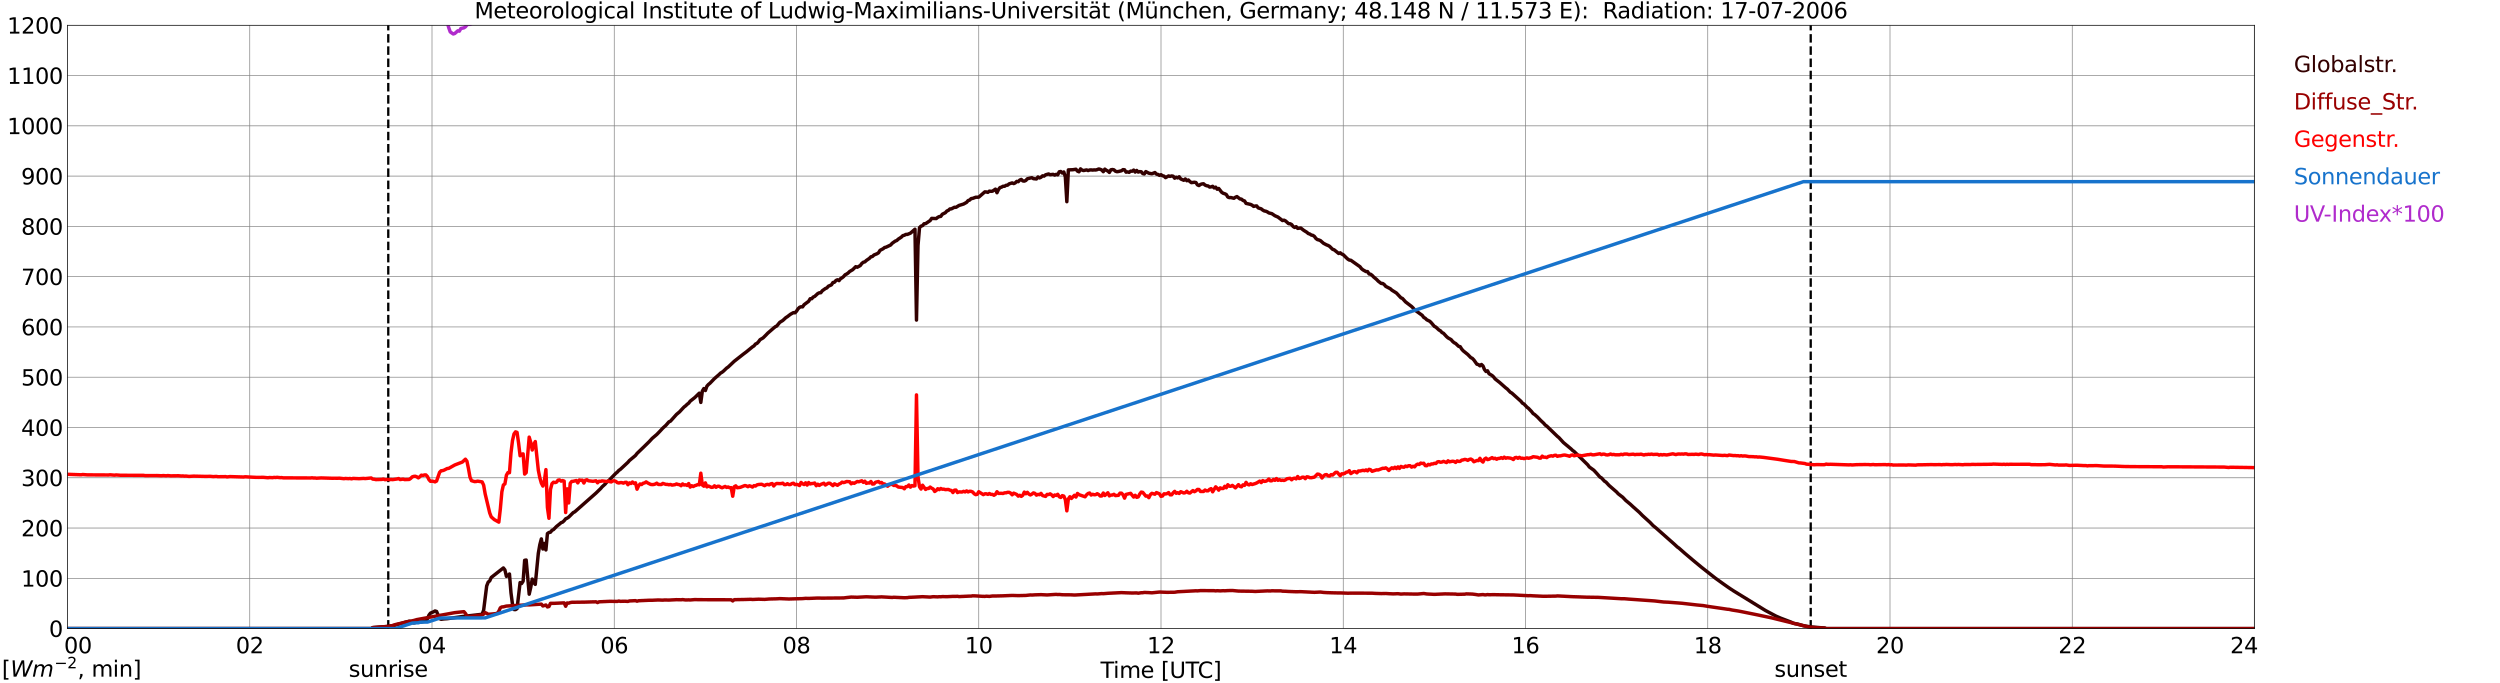 <?xml version="1.0" encoding="utf-8" standalone="no"?>
<!DOCTYPE svg PUBLIC "-//W3C//DTD SVG 1.1//EN"
  "http://www.w3.org/Graphics/SVG/1.1/DTD/svg11.dtd">
<svg xmlns:xlink="http://www.w3.org/1999/xlink" width="1085.4pt" height="296.64pt" viewBox="0 0 1085.4 296.64" xmlns="http://www.w3.org/2000/svg" version="1.1">
 <defs>
  <style type="text/css">*{stroke-linejoin: round; stroke-linecap: butt}</style>
 </defs>
 <g id="figure_1">
  <g id="patch_1">
   <path d="M 0 296.64 
L 1085.4 296.64 
L 1085.4 0 
L 0 0 
z
" style="fill: #ffffff"/>
  </g>
  <g id="axes_1">
   <g id="patch_2">
    <path d="M 29.306 272.909 
L 978.814 272.909 
L 978.814 10.976 
L 29.306 10.976 
z
" style="fill: #ffffff"/>
   </g>
   <g id="patch_3">
    <path d="M 978.814 272.909 
L 978.814 272.909 
L 978.814 10.976 
L 978.814 10.976 
z
" clip-path="url(#pdbc0e0874b)" style="fill: #d3d3d3; opacity: 0.25; stroke: #d3d3d3; stroke-linejoin: miter"/>
   </g>
   <g id="matplotlib.axis_1">
    <g id="xtick_1">
     <g id="line2d_1">
      <path d="M 29.306 272.909 
L 29.306 10.976 
" clip-path="url(#pdbc0e0874b)" style="fill: none; stroke: #808080; stroke-width: 0.3; stroke-linecap: square"/>
     </g>
     <g id="line2d_2"/>
     <g id="text_1">
      <!--    00 -->
      <g transform="translate(18.733 283.627) scale(0.095 -0.095)">
       <defs>
        <path id="DejaVuSans-20" transform="scale(0.016)"/>
        <path id="DejaVuSans-30" d="M 2034 4250 
Q 1547 4250 1301 3770 
Q 1056 3291 1056 2328 
Q 1056 1369 1301 889 
Q 1547 409 2034 409 
Q 2525 409 2770 889 
Q 3016 1369 3016 2328 
Q 3016 3291 2770 3770 
Q 2525 4250 2034 4250 
z
M 2034 4750 
Q 2819 4750 3233 4129 
Q 3647 3509 3647 2328 
Q 3647 1150 3233 529 
Q 2819 -91 2034 -91 
Q 1250 -91 836 529 
Q 422 1150 422 2328 
Q 422 3509 836 4129 
Q 1250 4750 2034 4750 
z
" transform="scale(0.016)"/>
       </defs>
       <use xlink:href="#DejaVuSans-20"/>
       <use xlink:href="#DejaVuSans-20" transform="translate(31.787 0)"/>
       <use xlink:href="#DejaVuSans-20" transform="translate(63.574 0)"/>
       <use xlink:href="#DejaVuSans-30" transform="translate(95.361 0)"/>
       <use xlink:href="#DejaVuSans-30" transform="translate(158.984 0)"/>
      </g>
     </g>
    </g>
    <g id="xtick_2">
     <g id="line2d_3">
      <path d="M 108.431 272.909 
L 108.431 10.976 
" clip-path="url(#pdbc0e0874b)" style="fill: none; stroke: #808080; stroke-width: 0.3; stroke-linecap: square"/>
     </g>
     <g id="line2d_4"/>
     <g id="text_2">
      <!-- 02 -->
      <g transform="translate(102.387 283.627) scale(0.095 -0.095)">
       <defs>
        <path id="DejaVuSans-32" d="M 1228 531 
L 3431 531 
L 3431 0 
L 469 0 
L 469 531 
Q 828 903 1448 1529 
Q 2069 2156 2228 2338 
Q 2531 2678 2651 2914 
Q 2772 3150 2772 3378 
Q 2772 3750 2511 3984 
Q 2250 4219 1831 4219 
Q 1534 4219 1204 4116 
Q 875 4013 500 3803 
L 500 4441 
Q 881 4594 1212 4672 
Q 1544 4750 1819 4750 
Q 2544 4750 2975 4387 
Q 3406 4025 3406 3419 
Q 3406 3131 3298 2873 
Q 3191 2616 2906 2266 
Q 2828 2175 2409 1742 
Q 1991 1309 1228 531 
z
" transform="scale(0.016)"/>
       </defs>
       <use xlink:href="#DejaVuSans-30"/>
       <use xlink:href="#DejaVuSans-32" transform="translate(63.623 0)"/>
      </g>
     </g>
    </g>
    <g id="xtick_3">
     <g id="line2d_5">
      <path d="M 187.557 272.909 
L 187.557 10.976 
" clip-path="url(#pdbc0e0874b)" style="fill: none; stroke: #808080; stroke-width: 0.3; stroke-linecap: square"/>
     </g>
     <g id="line2d_6"/>
     <g id="text_3">
      <!-- 04 -->
      <g transform="translate(181.513 283.627) scale(0.095 -0.095)">
       <defs>
        <path id="DejaVuSans-34" d="M 2419 4116 
L 825 1625 
L 2419 1625 
L 2419 4116 
z
M 2253 4666 
L 3047 4666 
L 3047 1625 
L 3713 1625 
L 3713 1100 
L 3047 1100 
L 3047 0 
L 2419 0 
L 2419 1100 
L 313 1100 
L 313 1709 
L 2253 4666 
z
" transform="scale(0.016)"/>
       </defs>
       <use xlink:href="#DejaVuSans-30"/>
       <use xlink:href="#DejaVuSans-34" transform="translate(63.623 0)"/>
      </g>
     </g>
    </g>
    <g id="xtick_4">
     <g id="line2d_7">
      <path d="M 266.683 272.909 
L 266.683 10.976 
" clip-path="url(#pdbc0e0874b)" style="fill: none; stroke: #808080; stroke-width: 0.3; stroke-linecap: square"/>
     </g>
     <g id="line2d_8"/>
     <g id="text_4">
      <!-- 06 -->
      <g transform="translate(260.638 283.627) scale(0.095 -0.095)">
       <defs>
        <path id="DejaVuSans-36" d="M 2113 2584 
Q 1688 2584 1439 2293 
Q 1191 2003 1191 1497 
Q 1191 994 1439 701 
Q 1688 409 2113 409 
Q 2538 409 2786 701 
Q 3034 994 3034 1497 
Q 3034 2003 2786 2293 
Q 2538 2584 2113 2584 
z
M 3366 4563 
L 3366 3988 
Q 3128 4100 2886 4159 
Q 2644 4219 2406 4219 
Q 1781 4219 1451 3797 
Q 1122 3375 1075 2522 
Q 1259 2794 1537 2939 
Q 1816 3084 2150 3084 
Q 2853 3084 3261 2657 
Q 3669 2231 3669 1497 
Q 3669 778 3244 343 
Q 2819 -91 2113 -91 
Q 1303 -91 875 529 
Q 447 1150 447 2328 
Q 447 3434 972 4092 
Q 1497 4750 2381 4750 
Q 2619 4750 2861 4703 
Q 3103 4656 3366 4563 
z
" transform="scale(0.016)"/>
       </defs>
       <use xlink:href="#DejaVuSans-30"/>
       <use xlink:href="#DejaVuSans-36" transform="translate(63.623 0)"/>
      </g>
     </g>
    </g>
    <g id="xtick_5">
     <g id="line2d_9">
      <path d="M 345.808 272.909 
L 345.808 10.976 
" clip-path="url(#pdbc0e0874b)" style="fill: none; stroke: #808080; stroke-width: 0.3; stroke-linecap: square"/>
     </g>
     <g id="line2d_10"/>
     <g id="text_5">
      <!-- 08 -->
      <g transform="translate(339.764 283.627) scale(0.095 -0.095)">
       <defs>
        <path id="DejaVuSans-38" d="M 2034 2216 
Q 1584 2216 1326 1975 
Q 1069 1734 1069 1313 
Q 1069 891 1326 650 
Q 1584 409 2034 409 
Q 2484 409 2743 651 
Q 3003 894 3003 1313 
Q 3003 1734 2745 1975 
Q 2488 2216 2034 2216 
z
M 1403 2484 
Q 997 2584 770 2862 
Q 544 3141 544 3541 
Q 544 4100 942 4425 
Q 1341 4750 2034 4750 
Q 2731 4750 3128 4425 
Q 3525 4100 3525 3541 
Q 3525 3141 3298 2862 
Q 3072 2584 2669 2484 
Q 3125 2378 3379 2068 
Q 3634 1759 3634 1313 
Q 3634 634 3220 271 
Q 2806 -91 2034 -91 
Q 1263 -91 848 271 
Q 434 634 434 1313 
Q 434 1759 690 2068 
Q 947 2378 1403 2484 
z
M 1172 3481 
Q 1172 3119 1398 2916 
Q 1625 2713 2034 2713 
Q 2441 2713 2670 2916 
Q 2900 3119 2900 3481 
Q 2900 3844 2670 4047 
Q 2441 4250 2034 4250 
Q 1625 4250 1398 4047 
Q 1172 3844 1172 3481 
z
" transform="scale(0.016)"/>
       </defs>
       <use xlink:href="#DejaVuSans-30"/>
       <use xlink:href="#DejaVuSans-38" transform="translate(63.623 0)"/>
      </g>
     </g>
    </g>
    <g id="xtick_6">
     <g id="line2d_11">
      <path d="M 424.934 272.909 
L 424.934 10.976 
" clip-path="url(#pdbc0e0874b)" style="fill: none; stroke: #808080; stroke-width: 0.3; stroke-linecap: square"/>
     </g>
     <g id="line2d_12"/>
     <g id="text_6">
      <!-- 10 -->
      <g transform="translate(418.89 283.627) scale(0.095 -0.095)">
       <defs>
        <path id="DejaVuSans-31" d="M 794 531 
L 1825 531 
L 1825 4091 
L 703 3866 
L 703 4441 
L 1819 4666 
L 2450 4666 
L 2450 531 
L 3481 531 
L 3481 0 
L 794 0 
L 794 531 
z
" transform="scale(0.016)"/>
       </defs>
       <use xlink:href="#DejaVuSans-31"/>
       <use xlink:href="#DejaVuSans-30" transform="translate(63.623 0)"/>
      </g>
     </g>
    </g>
    <g id="xtick_7">
     <g id="line2d_13">
      <path d="M 504.06 272.909 
L 504.06 10.976 
" clip-path="url(#pdbc0e0874b)" style="fill: none; stroke: #808080; stroke-width: 0.3; stroke-linecap: square"/>
     </g>
     <g id="line2d_14"/>
     <g id="text_7">
      <!-- 12 -->
      <g transform="translate(498.015 283.627) scale(0.095 -0.095)">
       <use xlink:href="#DejaVuSans-31"/>
       <use xlink:href="#DejaVuSans-32" transform="translate(63.623 0)"/>
      </g>
     </g>
    </g>
    <g id="xtick_8">
     <g id="line2d_15">
      <path d="M 583.185 272.909 
L 583.185 10.976 
" clip-path="url(#pdbc0e0874b)" style="fill: none; stroke: #808080; stroke-width: 0.3; stroke-linecap: square"/>
     </g>
     <g id="line2d_16"/>
     <g id="text_8">
      <!-- 14 -->
      <g transform="translate(577.141 283.627) scale(0.095 -0.095)">
       <use xlink:href="#DejaVuSans-31"/>
       <use xlink:href="#DejaVuSans-34" transform="translate(63.623 0)"/>
      </g>
     </g>
    </g>
    <g id="xtick_9">
     <g id="line2d_17">
      <path d="M 662.311 272.909 
L 662.311 10.976 
" clip-path="url(#pdbc0e0874b)" style="fill: none; stroke: #808080; stroke-width: 0.3; stroke-linecap: square"/>
     </g>
     <g id="line2d_18"/>
     <g id="text_9">
      <!-- 16 -->
      <g transform="translate(656.267 283.627) scale(0.095 -0.095)">
       <use xlink:href="#DejaVuSans-31"/>
       <use xlink:href="#DejaVuSans-36" transform="translate(63.623 0)"/>
      </g>
     </g>
    </g>
    <g id="xtick_10">
     <g id="line2d_19">
      <path d="M 741.437 272.909 
L 741.437 10.976 
" clip-path="url(#pdbc0e0874b)" style="fill: none; stroke: #808080; stroke-width: 0.3; stroke-linecap: square"/>
     </g>
     <g id="line2d_20"/>
     <g id="text_10">
      <!-- 18 -->
      <g transform="translate(735.392 283.627) scale(0.095 -0.095)">
       <use xlink:href="#DejaVuSans-31"/>
       <use xlink:href="#DejaVuSans-38" transform="translate(63.623 0)"/>
      </g>
     </g>
    </g>
    <g id="xtick_11">
     <g id="line2d_21">
      <path d="M 820.562 272.909 
L 820.562 10.976 
" clip-path="url(#pdbc0e0874b)" style="fill: none; stroke: #808080; stroke-width: 0.3; stroke-linecap: square"/>
     </g>
     <g id="line2d_22"/>
     <g id="text_11">
      <!-- 20 -->
      <g transform="translate(814.518 283.627) scale(0.095 -0.095)">
       <use xlink:href="#DejaVuSans-32"/>
       <use xlink:href="#DejaVuSans-30" transform="translate(63.623 0)"/>
      </g>
     </g>
    </g>
    <g id="xtick_12">
     <g id="line2d_23">
      <path d="M 899.688 272.909 
L 899.688 10.976 
" clip-path="url(#pdbc0e0874b)" style="fill: none; stroke: #808080; stroke-width: 0.3; stroke-linecap: square"/>
     </g>
     <g id="line2d_24"/>
     <g id="text_12">
      <!-- 22 -->
      <g transform="translate(893.644 283.627) scale(0.095 -0.095)">
       <use xlink:href="#DejaVuSans-32"/>
       <use xlink:href="#DejaVuSans-32" transform="translate(63.623 0)"/>
      </g>
     </g>
    </g>
    <g id="xtick_13">
     <g id="line2d_25">
      <path d="M 978.814 272.909 
L 978.814 10.976 
" clip-path="url(#pdbc0e0874b)" style="fill: none; stroke: #808080; stroke-width: 0.3; stroke-linecap: square"/>
     </g>
     <g id="line2d_26"/>
     <g id="text_13">
      <!-- 24    -->
      <g transform="translate(968.241 283.627) scale(0.095 -0.095)">
       <use xlink:href="#DejaVuSans-32"/>
       <use xlink:href="#DejaVuSans-34" transform="translate(63.623 0)"/>
       <use xlink:href="#DejaVuSans-20" transform="translate(127.246 0)"/>
       <use xlink:href="#DejaVuSans-20" transform="translate(159.033 0)"/>
       <use xlink:href="#DejaVuSans-20" transform="translate(190.82 0)"/>
      </g>
     </g>
    </g>
    <g id="text_14">
     <!-- Time [UTC] -->
     <g transform="translate(477.806 294.322) scale(0.095 -0.095)">
      <defs>
       <path id="DejaVuSans-54" d="M -19 4666 
L 3928 4666 
L 3928 4134 
L 2272 4134 
L 2272 0 
L 1638 0 
L 1638 4134 
L -19 4134 
L -19 4666 
z
" transform="scale(0.016)"/>
       <path id="DejaVuSans-69" d="M 603 3500 
L 1178 3500 
L 1178 0 
L 603 0 
L 603 3500 
z
M 603 4863 
L 1178 4863 
L 1178 4134 
L 603 4134 
L 603 4863 
z
" transform="scale(0.016)"/>
       <path id="DejaVuSans-6d" d="M 3328 2828 
Q 3544 3216 3844 3400 
Q 4144 3584 4550 3584 
Q 5097 3584 5394 3201 
Q 5691 2819 5691 2113 
L 5691 0 
L 5113 0 
L 5113 2094 
Q 5113 2597 4934 2840 
Q 4756 3084 4391 3084 
Q 3944 3084 3684 2787 
Q 3425 2491 3425 1978 
L 3425 0 
L 2847 0 
L 2847 2094 
Q 2847 2600 2669 2842 
Q 2491 3084 2119 3084 
Q 1678 3084 1418 2786 
Q 1159 2488 1159 1978 
L 1159 0 
L 581 0 
L 581 3500 
L 1159 3500 
L 1159 2956 
Q 1356 3278 1631 3431 
Q 1906 3584 2284 3584 
Q 2666 3584 2933 3390 
Q 3200 3197 3328 2828 
z
" transform="scale(0.016)"/>
       <path id="DejaVuSans-65" d="M 3597 1894 
L 3597 1613 
L 953 1613 
Q 991 1019 1311 708 
Q 1631 397 2203 397 
Q 2534 397 2845 478 
Q 3156 559 3463 722 
L 3463 178 
Q 3153 47 2828 -22 
Q 2503 -91 2169 -91 
Q 1331 -91 842 396 
Q 353 884 353 1716 
Q 353 2575 817 3079 
Q 1281 3584 2069 3584 
Q 2775 3584 3186 3129 
Q 3597 2675 3597 1894 
z
M 3022 2063 
Q 3016 2534 2758 2815 
Q 2500 3097 2075 3097 
Q 1594 3097 1305 2825 
Q 1016 2553 972 2059 
L 3022 2063 
z
" transform="scale(0.016)"/>
       <path id="DejaVuSans-5b" d="M 550 4863 
L 1875 4863 
L 1875 4416 
L 1125 4416 
L 1125 -397 
L 1875 -397 
L 1875 -844 
L 550 -844 
L 550 4863 
z
" transform="scale(0.016)"/>
       <path id="DejaVuSans-55" d="M 556 4666 
L 1191 4666 
L 1191 1831 
Q 1191 1081 1462 751 
Q 1734 422 2344 422 
Q 2950 422 3222 751 
Q 3494 1081 3494 1831 
L 3494 4666 
L 4128 4666 
L 4128 1753 
Q 4128 841 3676 375 
Q 3225 -91 2344 -91 
Q 1459 -91 1007 375 
Q 556 841 556 1753 
L 556 4666 
z
" transform="scale(0.016)"/>
       <path id="DejaVuSans-43" d="M 4122 4306 
L 4122 3641 
Q 3803 3938 3442 4084 
Q 3081 4231 2675 4231 
Q 1875 4231 1450 3742 
Q 1025 3253 1025 2328 
Q 1025 1406 1450 917 
Q 1875 428 2675 428 
Q 3081 428 3442 575 
Q 3803 722 4122 1019 
L 4122 359 
Q 3791 134 3420 21 
Q 3050 -91 2638 -91 
Q 1578 -91 968 557 
Q 359 1206 359 2328 
Q 359 3453 968 4101 
Q 1578 4750 2638 4750 
Q 3056 4750 3426 4639 
Q 3797 4528 4122 4306 
z
" transform="scale(0.016)"/>
       <path id="DejaVuSans-5d" d="M 1947 4863 
L 1947 -844 
L 622 -844 
L 622 -397 
L 1369 -397 
L 1369 4416 
L 622 4416 
L 622 4863 
L 1947 4863 
z
" transform="scale(0.016)"/>
      </defs>
      <use xlink:href="#DejaVuSans-54"/>
      <use xlink:href="#DejaVuSans-69" transform="translate(57.959 0)"/>
      <use xlink:href="#DejaVuSans-6d" transform="translate(85.742 0)"/>
      <use xlink:href="#DejaVuSans-65" transform="translate(183.154 0)"/>
      <use xlink:href="#DejaVuSans-20" transform="translate(244.678 0)"/>
      <use xlink:href="#DejaVuSans-5b" transform="translate(276.465 0)"/>
      <use xlink:href="#DejaVuSans-55" transform="translate(315.479 0)"/>
      <use xlink:href="#DejaVuSans-54" transform="translate(388.672 0)"/>
      <use xlink:href="#DejaVuSans-43" transform="translate(443.881 0)"/>
      <use xlink:href="#DejaVuSans-5d" transform="translate(513.705 0)"/>
     </g>
    </g>
   </g>
   <g id="matplotlib.axis_2">
    <g id="ytick_1">
     <g id="line2d_27">
      <path d="M 29.306 272.909 
L 978.814 272.909 
" clip-path="url(#pdbc0e0874b)" style="fill: none; stroke: #808080; stroke-width: 0.3; stroke-linecap: square"/>
     </g>
     <g id="line2d_28"/>
     <g id="text_15">
      <!-- 0 -->
      <g transform="translate(21.261 276.518) scale(0.095 -0.095)">
       <use xlink:href="#DejaVuSans-30"/>
      </g>
     </g>
    </g>
    <g id="ytick_2">
     <g id="line2d_29">
      <path d="M 29.306 251.081 
L 978.814 251.081 
" clip-path="url(#pdbc0e0874b)" style="fill: none; stroke: #808080; stroke-width: 0.3; stroke-linecap: square"/>
     </g>
     <g id="line2d_30"/>
     <g id="text_16">
      <!-- 100 -->
      <g transform="translate(9.173 254.69) scale(0.095 -0.095)">
       <use xlink:href="#DejaVuSans-31"/>
       <use xlink:href="#DejaVuSans-30" transform="translate(63.623 0)"/>
       <use xlink:href="#DejaVuSans-30" transform="translate(127.246 0)"/>
      </g>
     </g>
    </g>
    <g id="ytick_3">
     <g id="line2d_31">
      <path d="M 29.306 229.253 
L 978.814 229.253 
" clip-path="url(#pdbc0e0874b)" style="fill: none; stroke: #808080; stroke-width: 0.3; stroke-linecap: square"/>
     </g>
     <g id="line2d_32"/>
     <g id="text_17">
      <!-- 200 -->
      <g transform="translate(9.173 232.863) scale(0.095 -0.095)">
       <use xlink:href="#DejaVuSans-32"/>
       <use xlink:href="#DejaVuSans-30" transform="translate(63.623 0)"/>
       <use xlink:href="#DejaVuSans-30" transform="translate(127.246 0)"/>
      </g>
     </g>
    </g>
    <g id="ytick_4">
     <g id="line2d_33">
      <path d="M 29.306 207.426 
L 978.814 207.426 
" clip-path="url(#pdbc0e0874b)" style="fill: none; stroke: #808080; stroke-width: 0.3; stroke-linecap: square"/>
     </g>
     <g id="line2d_34"/>
     <g id="text_18">
      <!-- 300 -->
      <g transform="translate(9.173 211.035) scale(0.095 -0.095)">
       <defs>
        <path id="DejaVuSans-33" d="M 2597 2516 
Q 3050 2419 3304 2112 
Q 3559 1806 3559 1356 
Q 3559 666 3084 287 
Q 2609 -91 1734 -91 
Q 1441 -91 1130 -33 
Q 819 25 488 141 
L 488 750 
Q 750 597 1062 519 
Q 1375 441 1716 441 
Q 2309 441 2620 675 
Q 2931 909 2931 1356 
Q 2931 1769 2642 2001 
Q 2353 2234 1838 2234 
L 1294 2234 
L 1294 2753 
L 1863 2753 
Q 2328 2753 2575 2939 
Q 2822 3125 2822 3475 
Q 2822 3834 2567 4026 
Q 2313 4219 1838 4219 
Q 1578 4219 1281 4162 
Q 984 4106 628 3988 
L 628 4550 
Q 988 4650 1302 4700 
Q 1616 4750 1894 4750 
Q 2613 4750 3031 4423 
Q 3450 4097 3450 3541 
Q 3450 3153 3228 2886 
Q 3006 2619 2597 2516 
z
" transform="scale(0.016)"/>
       </defs>
       <use xlink:href="#DejaVuSans-33"/>
       <use xlink:href="#DejaVuSans-30" transform="translate(63.623 0)"/>
       <use xlink:href="#DejaVuSans-30" transform="translate(127.246 0)"/>
      </g>
     </g>
    </g>
    <g id="ytick_5">
     <g id="line2d_35">
      <path d="M 29.306 185.598 
L 978.814 185.598 
" clip-path="url(#pdbc0e0874b)" style="fill: none; stroke: #808080; stroke-width: 0.3; stroke-linecap: square"/>
     </g>
     <g id="line2d_36"/>
     <g id="text_19">
      <!-- 400 -->
      <g transform="translate(9.173 189.207) scale(0.095 -0.095)">
       <use xlink:href="#DejaVuSans-34"/>
       <use xlink:href="#DejaVuSans-30" transform="translate(63.623 0)"/>
       <use xlink:href="#DejaVuSans-30" transform="translate(127.246 0)"/>
      </g>
     </g>
    </g>
    <g id="ytick_6">
     <g id="line2d_37">
      <path d="M 29.306 163.77 
L 978.814 163.77 
" clip-path="url(#pdbc0e0874b)" style="fill: none; stroke: #808080; stroke-width: 0.3; stroke-linecap: square"/>
     </g>
     <g id="line2d_38"/>
     <g id="text_20">
      <!-- 500 -->
      <g transform="translate(9.173 167.379) scale(0.095 -0.095)">
       <defs>
        <path id="DejaVuSans-35" d="M 691 4666 
L 3169 4666 
L 3169 4134 
L 1269 4134 
L 1269 2991 
Q 1406 3038 1543 3061 
Q 1681 3084 1819 3084 
Q 2600 3084 3056 2656 
Q 3513 2228 3513 1497 
Q 3513 744 3044 326 
Q 2575 -91 1722 -91 
Q 1428 -91 1123 -41 
Q 819 9 494 109 
L 494 744 
Q 775 591 1075 516 
Q 1375 441 1709 441 
Q 2250 441 2565 725 
Q 2881 1009 2881 1497 
Q 2881 1984 2565 2268 
Q 2250 2553 1709 2553 
Q 1456 2553 1204 2497 
Q 953 2441 691 2322 
L 691 4666 
z
" transform="scale(0.016)"/>
       </defs>
       <use xlink:href="#DejaVuSans-35"/>
       <use xlink:href="#DejaVuSans-30" transform="translate(63.623 0)"/>
       <use xlink:href="#DejaVuSans-30" transform="translate(127.246 0)"/>
      </g>
     </g>
    </g>
    <g id="ytick_7">
     <g id="line2d_39">
      <path d="M 29.306 141.942 
L 978.814 141.942 
" clip-path="url(#pdbc0e0874b)" style="fill: none; stroke: #808080; stroke-width: 0.3; stroke-linecap: square"/>
     </g>
     <g id="line2d_40"/>
     <g id="text_21">
      <!-- 600 -->
      <g transform="translate(9.173 145.551) scale(0.095 -0.095)">
       <use xlink:href="#DejaVuSans-36"/>
       <use xlink:href="#DejaVuSans-30" transform="translate(63.623 0)"/>
       <use xlink:href="#DejaVuSans-30" transform="translate(127.246 0)"/>
      </g>
     </g>
    </g>
    <g id="ytick_8">
     <g id="line2d_41">
      <path d="M 29.306 120.114 
L 978.814 120.114 
" clip-path="url(#pdbc0e0874b)" style="fill: none; stroke: #808080; stroke-width: 0.3; stroke-linecap: square"/>
     </g>
     <g id="line2d_42"/>
     <g id="text_22">
      <!-- 700 -->
      <g transform="translate(9.173 123.724) scale(0.095 -0.095)">
       <defs>
        <path id="DejaVuSans-37" d="M 525 4666 
L 3525 4666 
L 3525 4397 
L 1831 0 
L 1172 0 
L 2766 4134 
L 525 4134 
L 525 4666 
z
" transform="scale(0.016)"/>
       </defs>
       <use xlink:href="#DejaVuSans-37"/>
       <use xlink:href="#DejaVuSans-30" transform="translate(63.623 0)"/>
       <use xlink:href="#DejaVuSans-30" transform="translate(127.246 0)"/>
      </g>
     </g>
    </g>
    <g id="ytick_9">
     <g id="line2d_43">
      <path d="M 29.306 98.287 
L 978.814 98.287 
" clip-path="url(#pdbc0e0874b)" style="fill: none; stroke: #808080; stroke-width: 0.3; stroke-linecap: square"/>
     </g>
     <g id="line2d_44"/>
     <g id="text_23">
      <!-- 800 -->
      <g transform="translate(9.173 101.896) scale(0.095 -0.095)">
       <use xlink:href="#DejaVuSans-38"/>
       <use xlink:href="#DejaVuSans-30" transform="translate(63.623 0)"/>
       <use xlink:href="#DejaVuSans-30" transform="translate(127.246 0)"/>
      </g>
     </g>
    </g>
    <g id="ytick_10">
     <g id="line2d_45">
      <path d="M 29.306 76.459 
L 978.814 76.459 
" clip-path="url(#pdbc0e0874b)" style="fill: none; stroke: #808080; stroke-width: 0.3; stroke-linecap: square"/>
     </g>
     <g id="line2d_46"/>
     <g id="text_24">
      <!-- 900 -->
      <g transform="translate(9.173 80.068) scale(0.095 -0.095)">
       <defs>
        <path id="DejaVuSans-39" d="M 703 97 
L 703 672 
Q 941 559 1184 500 
Q 1428 441 1663 441 
Q 2288 441 2617 861 
Q 2947 1281 2994 2138 
Q 2813 1869 2534 1725 
Q 2256 1581 1919 1581 
Q 1219 1581 811 2004 
Q 403 2428 403 3163 
Q 403 3881 828 4315 
Q 1253 4750 1959 4750 
Q 2769 4750 3195 4129 
Q 3622 3509 3622 2328 
Q 3622 1225 3098 567 
Q 2575 -91 1691 -91 
Q 1453 -91 1209 -44 
Q 966 3 703 97 
z
M 1959 2075 
Q 2384 2075 2632 2365 
Q 2881 2656 2881 3163 
Q 2881 3666 2632 3958 
Q 2384 4250 1959 4250 
Q 1534 4250 1286 3958 
Q 1038 3666 1038 3163 
Q 1038 2656 1286 2365 
Q 1534 2075 1959 2075 
z
" transform="scale(0.016)"/>
       </defs>
       <use xlink:href="#DejaVuSans-39"/>
       <use xlink:href="#DejaVuSans-30" transform="translate(63.623 0)"/>
       <use xlink:href="#DejaVuSans-30" transform="translate(127.246 0)"/>
      </g>
     </g>
    </g>
    <g id="ytick_11">
     <g id="line2d_47">
      <path d="M 29.306 54.631 
L 978.814 54.631 
" clip-path="url(#pdbc0e0874b)" style="fill: none; stroke: #808080; stroke-width: 0.3; stroke-linecap: square"/>
     </g>
     <g id="line2d_48"/>
     <g id="text_25">
      <!-- 1000 -->
      <g transform="translate(3.128 58.24) scale(0.095 -0.095)">
       <use xlink:href="#DejaVuSans-31"/>
       <use xlink:href="#DejaVuSans-30" transform="translate(63.623 0)"/>
       <use xlink:href="#DejaVuSans-30" transform="translate(127.246 0)"/>
       <use xlink:href="#DejaVuSans-30" transform="translate(190.869 0)"/>
      </g>
     </g>
    </g>
    <g id="ytick_12">
     <g id="line2d_49">
      <path d="M 29.306 32.803 
L 978.814 32.803 
" clip-path="url(#pdbc0e0874b)" style="fill: none; stroke: #808080; stroke-width: 0.3; stroke-linecap: square"/>
     </g>
     <g id="line2d_50"/>
     <g id="text_26">
      <!-- 1100 -->
      <g transform="translate(3.128 36.413) scale(0.095 -0.095)">
       <use xlink:href="#DejaVuSans-31"/>
       <use xlink:href="#DejaVuSans-31" transform="translate(63.623 0)"/>
       <use xlink:href="#DejaVuSans-30" transform="translate(127.246 0)"/>
       <use xlink:href="#DejaVuSans-30" transform="translate(190.869 0)"/>
      </g>
     </g>
    </g>
    <g id="ytick_13">
     <g id="line2d_51">
      <path d="M 29.306 10.976 
L 978.814 10.976 
" clip-path="url(#pdbc0e0874b)" style="fill: none; stroke: #808080; stroke-width: 0.3; stroke-linecap: square"/>
     </g>
     <g id="line2d_52"/>
     <g id="text_27">
      <!-- 1200 -->
      <g transform="translate(3.128 14.585) scale(0.095 -0.095)">
       <use xlink:href="#DejaVuSans-31"/>
       <use xlink:href="#DejaVuSans-32" transform="translate(63.623 0)"/>
       <use xlink:href="#DejaVuSans-30" transform="translate(127.246 0)"/>
       <use xlink:href="#DejaVuSans-30" transform="translate(190.869 0)"/>
      </g>
     </g>
    </g>
   </g>
   <g id="line2d_53">
    <path d="M 168.567 272.909 
L 168.567 10.976 
" clip-path="url(#pdbc0e0874b)" style="fill: none; stroke-dasharray: 3.7,1.6; stroke-dashoffset: 0; stroke: #000000"/>
   </g>
   <g id="line2d_54">
    <path d="M 786.143 272.909 
L 786.143 10.976 
" clip-path="url(#pdbc0e0874b)" style="fill: none; stroke-dasharray: 3.7,1.6; stroke-dashoffset: 0; stroke: #000000"/>
   </g>
   <g id="line2d_55">
    <path d="M 29.306 272.909 
L 161.182 272.909 
L 161.841 272.466 
L 167.776 272.014 
L 169.094 271.85 
L 171.073 271.523 
L 175.029 270.458 
L 175.688 270.213 
L 177.007 269.886 
L 177.666 269.68 
L 178.326 269.886 
L 178.985 270.294 
L 179.645 270.458 
L 180.304 270.294 
L 181.623 269.395 
L 182.282 269.639 
L 182.941 270.008 
L 184.92 269.639 
L 185.579 268.657 
L 186.238 267.059 
L 186.898 266.199 
L 188.217 265.627 
L 188.876 265.258 
L 189.535 265.463 
L 190.854 268.574 
L 191.513 268.862 
L 192.832 268.698 
L 194.151 268.615 
L 198.767 267.96 
L 200.745 267.675 
L 209.317 266.69 
L 209.976 264.931 
L 211.295 254.405 
L 211.954 252.727 
L 212.614 252.194 
L 213.273 250.719 
L 217.229 247.606 
L 218.548 246.582 
L 219.207 247.442 
L 219.867 250.228 
L 220.526 249.9 
L 221.186 249.204 
L 221.845 257.394 
L 222.504 262.39 
L 223.164 264.643 
L 223.823 264.684 
L 224.482 264.234 
L 225.801 252.93 
L 226.461 253.34 
L 227.12 252.316 
L 227.779 243.267 
L 228.439 243.142 
L 229.757 257.968 
L 230.417 255.06 
L 231.076 251.415 
L 231.736 253.013 
L 232.395 253.709 
L 233.714 240.235 
L 234.373 236.467 
L 235.033 233.97 
L 235.692 238.351 
L 236.351 235.935 
L 237.011 238.761 
L 237.67 231.676 
L 238.329 231.185 
L 238.989 231.063 
L 239.648 230.242 
L 240.308 229.915 
L 241.626 228.564 
L 242.945 227.498 
L 243.604 226.926 
L 244.264 226.68 
L 244.923 226.066 
L 245.583 225.248 
L 246.242 224.96 
L 246.901 224.51 
L 248.88 222.543 
L 249.539 222.216 
L 258.77 214.068 
L 260.748 212.142 
L 261.408 211.363 
L 262.726 210.176 
L 263.386 209.357 
L 264.045 208.908 
L 265.364 207.554 
L 267.342 205.507 
L 268.002 204.974 
L 268.661 204.239 
L 269.32 203.787 
L 272.617 200.716 
L 273.277 199.939 
L 275.914 197.727 
L 276.573 196.867 
L 277.892 195.597 
L 279.211 194.327 
L 281.849 191.747 
L 283.167 190.315 
L 285.145 188.636 
L 286.464 187.283 
L 287.783 185.851 
L 289.102 184.664 
L 290.42 183.147 
L 291.08 182.861 
L 293.717 179.912 
L 295.036 178.807 
L 296.355 177.373 
L 297.014 176.677 
L 297.674 176.186 
L 298.333 175.531 
L 298.992 175.04 
L 299.652 174.18 
L 301.63 172.623 
L 303.608 170.698 
L 304.267 174.712 
L 304.927 169.797 
L 305.586 168.692 
L 306.246 169.552 
L 306.905 167.668 
L 307.564 166.931 
L 308.224 166.398 
L 310.202 164.351 
L 312.18 162.631 
L 312.839 161.976 
L 313.499 161.607 
L 314.158 161.074 
L 315.477 159.804 
L 316.136 159.354 
L 318.774 156.855 
L 322.73 153.745 
L 324.049 152.76 
L 326.686 150.59 
L 327.346 150.18 
L 328.005 149.361 
L 328.665 149.076 
L 329.324 148.379 
L 329.983 147.478 
L 331.302 146.701 
L 332.621 145.389 
L 333.28 144.693 
L 334.599 143.547 
L 335.918 142.401 
L 336.577 141.868 
L 337.236 141.541 
L 338.555 139.943 
L 339.874 139.124 
L 341.193 137.895 
L 341.852 137.485 
L 343.171 136.461 
L 344.49 135.724 
L 345.149 135.806 
L 345.808 135.11 
L 346.468 134.086 
L 347.127 133.432 
L 347.787 133.185 
L 348.446 133.226 
L 349.105 132.283 
L 351.083 130.81 
L 351.743 129.703 
L 352.402 129.703 
L 353.062 128.968 
L 353.721 128.68 
L 355.04 127.453 
L 355.699 127.123 
L 356.359 127.084 
L 357.018 126.224 
L 358.337 125.281 
L 358.996 124.995 
L 359.655 124.257 
L 360.974 123.683 
L 361.634 122.66 
L 362.293 122.537 
L 362.952 121.76 
L 363.612 121.472 
L 364.271 121.841 
L 364.93 120.981 
L 365.59 120.612 
L 366.249 120.08 
L 366.909 119.302 
L 367.568 118.975 
L 368.227 118.523 
L 368.887 117.868 
L 370.206 117.091 
L 371.524 115.779 
L 372.184 116.026 
L 373.502 115.288 
L 374.162 114.389 
L 374.821 113.856 
L 375.481 113.693 
L 376.14 113.077 
L 377.459 112.176 
L 378.118 111.479 
L 378.777 111.357 
L 379.437 110.702 
L 380.756 110.17 
L 381.415 109.759 
L 382.074 108.696 
L 383.393 108 
L 384.053 107.467 
L 384.712 107.304 
L 386.69 106.361 
L 387.349 105.625 
L 388.668 104.682 
L 389.328 104.436 
L 389.987 103.822 
L 391.306 102.962 
L 391.965 102.307 
L 392.624 102.144 
L 393.284 101.775 
L 393.943 101.775 
L 395.262 101.242 
L 397.24 99.522 
L 397.899 138.961 
L 398.559 106.566 
L 399.218 98.826 
L 399.878 98.171 
L 400.537 97.966 
L 401.196 97.147 
L 401.856 97.106 
L 403.834 95.755 
L 404.493 94.812 
L 406.471 94.895 
L 407.131 94.362 
L 407.79 94.035 
L 408.45 93.952 
L 409.109 93.011 
L 410.428 92.356 
L 411.087 91.618 
L 411.746 91.332 
L 412.406 90.717 
L 413.065 90.675 
L 414.384 89.981 
L 415.043 90.021 
L 416.362 89.202 
L 418.34 88.589 
L 419.659 87.851 
L 420.318 87.072 
L 420.978 86.869 
L 421.637 86.212 
L 422.297 86.131 
L 423.615 85.64 
L 424.934 85.598 
L 427.572 83.304 
L 428.231 83.346 
L 428.89 83.509 
L 429.55 82.977 
L 430.209 83.06 
L 430.869 83.018 
L 432.187 82.117 
L 432.847 83.673 
L 433.506 82.28 
L 434.165 81.42 
L 434.825 81.257 
L 435.484 80.849 
L 436.144 80.888 
L 436.803 80.438 
L 437.462 80.397 
L 438.122 79.825 
L 439.44 79.414 
L 440.1 79.7 
L 440.759 79.414 
L 441.419 78.76 
L 442.078 78.882 
L 442.737 78.186 
L 443.397 77.9 
L 444.056 78.554 
L 444.716 78.637 
L 445.375 78.349 
L 446.034 77.611 
L 447.353 77.284 
L 448.012 77.162 
L 448.672 77.572 
L 449.991 77.694 
L 450.65 76.834 
L 451.309 77.245 
L 451.969 76.957 
L 452.628 76.343 
L 453.287 76.466 
L 453.947 75.891 
L 455.266 75.525 
L 455.925 75.852 
L 457.244 75.688 
L 457.903 76.016 
L 458.563 75.688 
L 459.222 75.891 
L 459.881 74.582 
L 460.541 74.46 
L 461.2 75.114 
L 461.859 74.665 
L 462.519 76.751 
L 463.178 87.565 
L 463.838 73.763 
L 465.816 73.68 
L 467.134 73.477 
L 467.794 74.296 
L 468.453 74.582 
L 469.113 73.314 
L 469.772 73.844 
L 470.431 74.049 
L 471.75 73.763 
L 472.409 74.049 
L 473.069 73.805 
L 473.728 73.763 
L 474.388 73.844 
L 475.047 73.763 
L 475.706 73.805 
L 476.366 73.641 
L 477.025 73.353 
L 477.685 73.517 
L 478.344 73.805 
L 479.003 74.54 
L 479.663 73.436 
L 480.322 73.927 
L 480.981 74.254 
L 481.641 74.868 
L 482.3 73.722 
L 482.96 73.6 
L 483.619 73.722 
L 484.278 74.337 
L 484.938 74.54 
L 485.597 74.46 
L 486.916 74.132 
L 487.575 73.641 
L 488.235 73.722 
L 488.894 74.745 
L 489.553 74.623 
L 490.213 74.828 
L 490.872 74.296 
L 491.532 74.337 
L 492.191 73.844 
L 492.85 74.704 
L 493.51 74.008 
L 494.169 74.704 
L 494.828 74.501 
L 495.488 74.582 
L 496.147 75.361 
L 496.807 75.525 
L 497.466 74.501 
L 498.785 75.197 
L 500.103 75.442 
L 501.422 74.909 
L 502.082 75.605 
L 502.741 75.728 
L 503.4 76.138 
L 504.06 75.852 
L 504.719 76.302 
L 505.379 76.466 
L 506.038 77.12 
L 507.357 76.385 
L 508.016 76.588 
L 508.675 76.385 
L 509.335 76.507 
L 509.994 77.367 
L 510.654 76.957 
L 511.313 77.245 
L 511.972 76.751 
L 512.632 77.694 
L 513.95 78.268 
L 514.61 77.694 
L 515.269 78.471 
L 515.929 78.144 
L 516.588 78.801 
L 517.247 79.292 
L 518.566 79.128 
L 519.226 79.251 
L 519.885 80.274 
L 520.544 80.56 
L 521.204 80.069 
L 521.863 79.864 
L 522.522 79.783 
L 523.182 80.357 
L 523.841 80.643 
L 524.501 80.724 
L 525.16 81.217 
L 525.819 81.134 
L 526.479 80.888 
L 527.138 81.584 
L 527.797 81.257 
L 528.457 82.158 
L 529.116 81.831 
L 530.435 83.509 
L 531.094 83.92 
L 531.754 84.125 
L 532.413 84.452 
L 533.073 85.557 
L 533.732 85.803 
L 534.391 85.762 
L 535.71 86.089 
L 536.369 85.64 
L 537.029 85.352 
L 538.348 86.375 
L 539.007 86.458 
L 539.666 87.032 
L 540.326 87.235 
L 540.985 88.301 
L 542.963 88.752 
L 543.623 89.08 
L 544.282 89.612 
L 544.941 89.449 
L 545.601 89.407 
L 546.26 90.267 
L 547.579 90.675 
L 548.238 91.208 
L 548.898 91.577 
L 549.557 91.701 
L 550.216 91.987 
L 550.876 92.437 
L 552.195 92.764 
L 553.513 93.666 
L 554.832 94.24 
L 556.81 95.755 
L 557.47 95.591 
L 558.129 95.918 
L 559.448 97.106 
L 560.107 97.147 
L 560.766 97.475 
L 561.426 98.335 
L 562.085 98.745 
L 562.745 98.416 
L 563.404 99.153 
L 564.723 98.99 
L 566.042 100.013 
L 567.36 100.832 
L 568.02 101.406 
L 568.679 101.611 
L 569.338 102.061 
L 569.998 102.185 
L 570.657 102.635 
L 571.317 103.536 
L 571.976 104.027 
L 572.635 104.191 
L 573.295 104.477 
L 574.613 105.625 
L 575.932 106.319 
L 576.592 106.566 
L 577.251 106.935 
L 578.57 108.245 
L 579.229 108.45 
L 581.207 110.048 
L 581.867 109.759 
L 582.526 110.292 
L 583.185 110.58 
L 584.504 111.89 
L 585.164 112.503 
L 585.823 112.914 
L 586.482 112.996 
L 589.779 115.33 
L 590.439 115.779 
L 591.098 116.64 
L 591.757 117.172 
L 593.076 117.91 
L 593.736 117.91 
L 594.395 118.934 
L 595.054 119.056 
L 595.714 119.547 
L 596.373 120.243 
L 597.692 121.35 
L 598.351 122.046 
L 599.67 123.07 
L 600.329 123.07 
L 600.989 123.561 
L 601.648 124.34 
L 603.626 125.364 
L 604.286 125.977 
L 606.264 127.206 
L 607.582 128.599 
L 608.242 129.295 
L 608.901 129.581 
L 610.22 131.057 
L 612.858 133.063 
L 613.517 133.718 
L 614.176 134.536 
L 617.473 136.911 
L 618.133 137.812 
L 618.792 138.181 
L 619.451 138.836 
L 620.77 139.491 
L 621.429 140.148 
L 622.748 141.704 
L 623.408 142.032 
L 624.726 143.261 
L 625.386 143.627 
L 626.045 144.365 
L 626.705 144.693 
L 628.023 146.127 
L 628.683 146.701 
L 630.001 147.436 
L 630.661 148.216 
L 631.32 148.787 
L 631.98 149.115 
L 633.298 150.385 
L 633.958 150.507 
L 634.617 151.573 
L 635.276 152.31 
L 637.255 153.908 
L 638.573 155.259 
L 639.233 155.587 
L 639.892 156.283 
L 641.211 158.125 
L 641.87 158.289 
L 642.53 158.822 
L 643.189 158.248 
L 643.848 158.863 
L 644.508 160.459 
L 645.167 161.279 
L 645.827 160.991 
L 646.486 162.262 
L 647.805 163.039 
L 648.464 163.654 
L 649.123 164.514 
L 651.102 166.071 
L 653.739 168.404 
L 654.399 168.895 
L 655.717 170.288 
L 656.377 170.657 
L 660.333 174.219 
L 660.992 175.04 
L 661.652 175.406 
L 662.97 176.799 
L 663.63 177.292 
L 664.949 178.683 
L 665.608 179.543 
L 666.267 179.953 
L 667.586 181.141 
L 668.905 182.533 
L 670.224 183.762 
L 670.883 184.539 
L 671.542 184.991 
L 676.158 189.455 
L 676.817 189.987 
L 678.796 192.157 
L 682.092 194.901 
L 682.752 195.556 
L 683.411 196.007 
L 689.346 201.822 
L 690.005 202.724 
L 691.983 204.156 
L 693.302 205.59 
L 694.621 207.105 
L 695.28 207.474 
L 696.599 208.908 
L 697.258 209.316 
L 698.577 210.75 
L 701.874 213.616 
L 702.533 214.354 
L 703.852 215.377 
L 704.511 215.868 
L 705.83 217.261 
L 707.808 218.898 
L 709.127 220.127 
L 711.765 222.463 
L 713.083 223.814 
L 716.38 226.802 
L 717.699 228.195 
L 719.018 229.26 
L 726.93 236.262 
L 728.249 237.491 
L 728.909 237.943 
L 731.546 240.276 
L 734.843 243.062 
L 736.162 244.166 
L 738.799 246.338 
L 744.734 251.007 
L 748.031 253.382 
L 750.009 254.774 
L 751.327 255.674 
L 752.646 256.534 
L 766.493 265.053 
L 771.109 267.511 
L 773.087 268.371 
L 777.703 270.13 
L 778.362 270.499 
L 779.021 270.704 
L 780.34 270.909 
L 782.978 271.647 
L 784.296 271.892 
L 786.275 272.178 
L 790.231 272.507 
L 791.55 272.588 
L 792.209 272.629 
L 792.868 272.909 
L 978.154 272.909 
L 978.154 272.909 
" clip-path="url(#pdbc0e0874b)" style="fill: none; stroke: #330000; stroke-width: 1.5; stroke-linecap: square"/>
   </g>
   <g id="line2d_56">
    <path d="M 29.306 272.909 
L 161.182 272.909 
L 161.841 272.49 
L 168.435 271.985 
L 170.413 271.608 
L 171.732 271.145 
L 176.348 270.054 
L 177.666 269.803 
L 179.645 269.384 
L 180.963 269.004 
L 197.448 265.983 
L 201.404 265.564 
L 202.063 266.319 
L 202.723 267.367 
L 203.382 267.747 
L 209.317 266.989 
L 209.976 266.611 
L 210.635 265.983 
L 211.295 266.275 
L 211.954 266.697 
L 213.273 266.611 
L 215.251 266.402 
L 215.91 266.275 
L 216.57 265.352 
L 217.229 263.883 
L 217.889 263.505 
L 218.548 263.464 
L 219.867 263.128 
L 221.186 263.045 
L 228.439 262.624 
L 229.757 262.624 
L 235.033 262.29 
L 235.692 263.086 
L 237.011 262.667 
L 237.67 263.505 
L 238.329 263.337 
L 238.989 261.953 
L 240.308 261.953 
L 244.923 261.744 
L 245.583 263.213 
L 246.242 261.785 
L 246.901 261.868 
L 247.561 261.617 
L 248.22 261.491 
L 254.155 261.408 
L 256.792 261.323 
L 258.77 261.281 
L 259.43 261.617 
L 260.089 261.281 
L 264.705 261.072 
L 268.002 261.113 
L 268.661 260.945 
L 269.32 261.072 
L 271.298 261.03 
L 272.617 261.113 
L 273.277 260.904 
L 275.914 260.777 
L 276.573 261.03 
L 277.233 260.818 
L 281.849 260.609 
L 283.167 260.609 
L 285.805 260.484 
L 287.783 260.567 
L 288.442 260.484 
L 290.42 260.526 
L 293.717 260.358 
L 295.696 260.399 
L 296.355 260.316 
L 297.674 260.484 
L 298.992 260.441 
L 299.652 260.484 
L 301.63 260.316 
L 303.608 260.358 
L 317.455 260.399 
L 318.114 260.904 
L 318.774 260.358 
L 323.39 260.273 
L 326.027 260.19 
L 326.686 260.273 
L 329.324 260.148 
L 331.961 260.231 
L 333.94 260.063 
L 337.236 259.98 
L 338.555 259.895 
L 342.512 260.063 
L 345.149 259.98 
L 348.446 259.895 
L 349.765 259.771 
L 351.083 259.812 
L 355.04 259.644 
L 357.018 259.686 
L 366.249 259.603 
L 367.568 259.435 
L 369.546 259.225 
L 372.184 259.308 
L 376.14 259.098 
L 380.096 259.266 
L 382.734 259.14 
L 387.349 259.393 
L 388.009 259.308 
L 392.624 259.517 
L 393.943 259.476 
L 394.603 259.349 
L 396.581 259.266 
L 400.537 259.057 
L 403.834 259.225 
L 405.153 259.057 
L 407.131 259.14 
L 407.79 259.057 
L 408.45 259.098 
L 409.109 259.015 
L 411.087 259.057 
L 413.725 258.93 
L 415.043 258.93 
L 415.703 258.889 
L 416.362 259.015 
L 420.978 258.804 
L 421.637 258.804 
L 422.297 258.679 
L 423.615 258.721 
L 424.934 258.804 
L 426.253 258.889 
L 427.572 258.93 
L 428.231 258.847 
L 429.55 258.93 
L 430.869 258.762 
L 432.187 258.762 
L 435.484 258.679 
L 439.44 258.511 
L 442.078 258.594 
L 445.375 258.511 
L 447.353 258.302 
L 448.012 258.343 
L 449.331 258.258 
L 451.969 258.175 
L 454.606 258.302 
L 458.563 258.048 
L 459.222 258.134 
L 459.881 258.09 
L 461.2 258.217 
L 465.156 258.258 
L 466.475 258.343 
L 475.706 257.839 
L 476.366 257.88 
L 478.344 257.712 
L 479.003 257.756 
L 480.981 257.588 
L 486.916 257.293 
L 488.894 257.378 
L 491.532 257.461 
L 493.51 257.42 
L 494.169 257.544 
L 495.488 257.335 
L 496.147 257.335 
L 496.807 257.21 
L 498.785 257.293 
L 500.103 257.378 
L 503.4 257.042 
L 506.697 257.167 
L 509.994 257.125 
L 511.313 256.916 
L 519.226 256.497 
L 519.885 256.538 
L 521.204 256.411 
L 527.138 256.453 
L 527.797 256.538 
L 528.457 256.453 
L 529.776 256.538 
L 531.094 256.453 
L 531.754 256.497 
L 533.073 256.411 
L 535.051 256.37 
L 537.688 256.621 
L 543.623 256.706 
L 544.941 256.789 
L 550.216 256.538 
L 551.535 256.579 
L 552.195 256.497 
L 554.173 256.538 
L 555.491 256.538 
L 556.151 256.538 
L 556.81 256.665 
L 558.129 256.706 
L 559.448 256.789 
L 562.745 256.916 
L 564.723 256.874 
L 570.657 257.167 
L 573.295 257.042 
L 574.613 257.21 
L 575.932 257.293 
L 578.57 257.378 
L 580.548 257.42 
L 581.867 257.42 
L 585.164 257.544 
L 587.142 257.503 
L 595.714 257.544 
L 597.032 257.629 
L 599.67 257.712 
L 601.648 257.671 
L 602.967 257.756 
L 604.945 257.839 
L 606.923 257.756 
L 608.242 257.924 
L 609.561 257.839 
L 614.176 257.924 
L 615.495 257.924 
L 618.133 257.671 
L 619.451 257.88 
L 622.748 258.048 
L 627.364 257.839 
L 631.98 257.924 
L 632.639 258.048 
L 635.936 257.966 
L 636.595 257.839 
L 639.233 257.924 
L 640.552 258.09 
L 641.87 258.302 
L 643.848 258.134 
L 644.508 258.258 
L 645.167 258.258 
L 645.827 258.134 
L 646.486 258.217 
L 648.464 258.175 
L 650.442 258.217 
L 657.036 258.302 
L 663.63 258.636 
L 664.289 258.594 
L 665.608 258.679 
L 670.224 258.889 
L 675.499 258.804 
L 676.158 258.721 
L 682.752 259.057 
L 685.389 259.14 
L 688.686 259.266 
L 693.961 259.349 
L 703.852 259.939 
L 705.171 259.939 
L 707.149 260.107 
L 718.358 260.904 
L 722.315 261.364 
L 724.293 261.449 
L 730.227 261.91 
L 736.821 262.667 
L 739.459 262.918 
L 741.437 263.254 
L 743.415 263.547 
L 748.031 264.219 
L 750.009 264.514 
L 750.668 264.555 
L 751.987 264.85 
L 754.624 265.269 
L 755.943 265.52 
L 763.196 266.989 
L 765.174 267.41 
L 769.131 268.249 
L 779.021 270.685 
L 780.34 271.021 
L 785.615 272.278 
L 786.934 272.405 
L 788.253 272.49 
L 792.209 272.741 
L 792.868 272.909 
L 978.154 272.909 
L 978.154 272.909 
" clip-path="url(#pdbc0e0874b)" style="fill: none; stroke: #990000; stroke-width: 1.5; stroke-linecap: square"/>
   </g>
   <g id="line2d_57">
    <path d="M 29.306 205.919 
L 35.24 206.133 
L 35.9 206.02 
L 37.878 206.166 
L 47.109 206.218 
L 47.768 206.138 
L 49.747 206.304 
L 50.406 206.199 
L 52.384 206.347 
L 62.275 206.371 
L 62.934 206.478 
L 68.209 206.469 
L 70.187 206.559 
L 70.847 206.472 
L 72.166 206.572 
L 72.825 206.472 
L 74.144 206.596 
L 77.441 206.548 
L 78.759 206.666 
L 79.419 206.627 
L 80.078 206.727 
L 80.737 206.679 
L 82.056 206.838 
L 84.034 206.714 
L 89.309 206.838 
L 91.288 206.803 
L 92.606 206.928 
L 93.925 206.843 
L 94.584 206.967 
L 95.903 206.958 
L 97.222 206.958 
L 97.881 206.904 
L 98.541 207.065 
L 99.86 206.915 
L 105.794 207.1 
L 106.453 206.987 
L 107.772 207.081 
L 111.069 207.251 
L 112.388 207.257 
L 114.366 207.244 
L 116.344 207.423 
L 117.003 207.319 
L 118.322 207.382 
L 118.982 207.271 
L 119.641 207.323 
L 120.3 207.24 
L 121.619 207.382 
L 122.278 207.358 
L 122.938 207.46 
L 125.575 207.474 
L 134.807 207.519 
L 135.466 207.441 
L 136.125 207.541 
L 136.785 207.517 
L 137.444 207.615 
L 139.422 207.498 
L 144.038 207.637 
L 145.357 207.631 
L 146.676 207.642 
L 147.335 207.602 
L 149.313 207.825 
L 149.972 207.725 
L 151.291 207.814 
L 151.951 207.731 
L 152.61 207.908 
L 153.269 207.707 
L 155.907 207.825 
L 157.226 207.744 
L 157.885 207.707 
L 158.544 207.781 
L 161.182 207.517 
L 161.841 208.024 
L 162.501 208.056 
L 163.16 208.227 
L 165.798 208.148 
L 166.457 207.98 
L 167.116 208.264 
L 168.435 208.161 
L 169.094 208.255 
L 169.754 208.159 
L 170.413 208.24 
L 172.391 207.958 
L 173.051 207.762 
L 173.71 208.207 
L 175.029 208.011 
L 175.688 208.224 
L 177.666 208.157 
L 178.326 207.687 
L 178.985 207.028 
L 179.645 206.825 
L 180.304 206.764 
L 180.963 207.02 
L 181.623 207.467 
L 182.282 206.969 
L 182.941 206.297 
L 183.601 206.426 
L 184.26 206.201 
L 184.92 206.203 
L 185.579 206.902 
L 186.238 208.253 
L 186.898 208.969 
L 187.557 208.903 
L 188.217 208.995 
L 188.876 209.213 
L 189.535 208.855 
L 190.854 205.072 
L 191.513 204.396 
L 192.173 204.324 
L 192.832 204.097 
L 194.151 203.42 
L 194.81 203.35 
L 197.448 201.873 
L 200.745 200.596 
L 202.063 199.367 
L 202.723 200.244 
L 203.382 203.396 
L 204.042 207.122 
L 204.701 208.692 
L 206.02 209.089 
L 206.679 209.065 
L 207.339 208.888 
L 209.317 209.222 
L 209.976 210.634 
L 210.635 214.41 
L 212.614 222.709 
L 213.273 224.408 
L 214.592 225.58 
L 216.57 226.689 
L 217.229 220.909 
L 217.889 213.511 
L 218.548 210.553 
L 219.207 210.097 
L 219.867 206.306 
L 220.526 205.169 
L 221.186 205.234 
L 221.845 196.664 
L 222.504 191.264 
L 223.164 188.398 
L 223.823 187.492 
L 224.482 187.735 
L 225.142 192.325 
L 225.801 197.872 
L 226.461 197.184 
L 227.12 197.07 
L 227.779 205.823 
L 228.439 205.193 
L 229.757 189.789 
L 230.417 192.048 
L 231.076 195.37 
L 231.736 192.93 
L 232.395 191.707 
L 233.714 204.116 
L 234.373 207.417 
L 235.033 209.755 
L 235.692 211.025 
L 236.351 208.685 
L 237.011 203.894 
L 237.67 220.345 
L 238.329 225.019 
L 238.989 212.503 
L 239.648 210.003 
L 240.308 209.353 
L 240.967 209.514 
L 241.626 209.327 
L 242.286 208.469 
L 242.945 208.368 
L 243.604 208.892 
L 244.264 208.648 
L 244.923 208.881 
L 245.583 222.515 
L 246.242 212.234 
L 246.901 218.352 
L 247.561 209.842 
L 248.22 209.012 
L 248.88 208.951 
L 250.198 208.626 
L 250.858 209.645 
L 251.517 208.377 
L 252.176 208.513 
L 252.836 208.469 
L 253.495 209.709 
L 254.155 208.486 
L 254.814 208.294 
L 255.473 208.731 
L 257.451 208.956 
L 258.77 208.74 
L 259.43 209.613 
L 260.089 208.927 
L 260.748 208.977 
L 261.408 208.783 
L 263.386 209.034 
L 264.045 208.812 
L 264.705 209.108 
L 265.364 209.244 
L 266.023 208.818 
L 266.683 208.733 
L 267.342 208.975 
L 268.002 209.525 
L 268.661 209.702 
L 269.32 209.532 
L 269.98 209.53 
L 270.639 209.765 
L 271.298 209.442 
L 271.958 209.39 
L 272.617 210.442 
L 273.277 209.641 
L 273.936 209.91 
L 274.595 209.261 
L 275.255 209.875 
L 275.914 209.621 
L 276.573 212.385 
L 277.233 210.966 
L 277.892 210.119 
L 278.552 210.361 
L 279.211 209.807 
L 279.87 209.665 
L 280.53 209.22 
L 281.189 209.674 
L 282.508 210.324 
L 283.167 210.396 
L 283.827 210.353 
L 284.486 210.152 
L 285.145 209.781 
L 285.805 210.322 
L 287.124 210.37 
L 287.783 209.883 
L 289.102 210.302 
L 289.761 210.298 
L 290.42 210.484 
L 291.08 210.316 
L 291.739 210.619 
L 293.058 210.42 
L 293.717 210.11 
L 294.377 210.342 
L 295.036 210.422 
L 295.696 210.876 
L 296.355 210.104 
L 297.014 210.571 
L 297.674 210.462 
L 298.333 210.763 
L 298.992 209.944 
L 299.652 211.477 
L 300.311 210.883 
L 300.971 211.228 
L 301.63 210.859 
L 302.289 210.678 
L 302.949 210.37 
L 303.608 210.488 
L 304.267 205.448 
L 304.927 210.569 
L 305.586 211.088 
L 306.246 209.65 
L 306.905 211.379 
L 307.564 211.005 
L 308.883 211.603 
L 309.543 211.518 
L 310.202 210.918 
L 310.861 211.56 
L 311.521 211.132 
L 312.18 211.095 
L 312.839 211.518 
L 313.499 211.765 
L 314.818 211.197 
L 315.477 211.621 
L 316.136 211.427 
L 316.796 211.763 
L 317.455 211.723 
L 318.114 215.441 
L 318.774 211.326 
L 319.433 210.94 
L 320.093 211.754 
L 321.411 211.577 
L 323.39 210.8 
L 324.049 210.949 
L 324.708 211.309 
L 325.368 210.907 
L 326.027 211.123 
L 326.686 211.461 
L 327.346 210.85 
L 328.005 211.021 
L 328.665 210.508 
L 329.324 210.355 
L 330.643 210.235 
L 331.961 210.842 
L 332.621 210.418 
L 333.28 210.294 
L 333.94 210.501 
L 334.599 210.086 
L 335.258 209.936 
L 335.918 210.99 
L 336.577 210.222 
L 337.236 209.905 
L 338.555 209.979 
L 339.215 209.938 
L 339.874 209.779 
L 340.533 210.407 
L 341.193 210.39 
L 341.852 209.992 
L 342.512 210.385 
L 343.171 210.377 
L 343.83 209.936 
L 344.49 209.798 
L 345.149 210.401 
L 345.808 210.267 
L 346.468 210.468 
L 347.127 210.796 
L 347.787 209.456 
L 348.446 210.054 
L 349.105 210.37 
L 349.765 209.613 
L 350.424 210.593 
L 351.083 209.495 
L 351.743 210.115 
L 352.402 209.944 
L 353.062 209.894 
L 353.721 209.715 
L 354.38 210.879 
L 355.04 210.226 
L 355.699 210.756 
L 356.359 210.309 
L 357.677 209.796 
L 358.337 210.575 
L 359.655 209.776 
L 360.315 209.805 
L 361.634 210.839 
L 362.293 210.06 
L 363.612 210.693 
L 364.271 210.165 
L 364.93 209.905 
L 365.59 209.325 
L 366.249 209.521 
L 366.909 209.351 
L 367.568 209.05 
L 368.887 209.152 
L 369.546 210.043 
L 370.206 209.632 
L 370.865 209.84 
L 372.184 209.054 
L 372.843 209.17 
L 374.162 208.744 
L 374.821 209.425 
L 375.481 208.923 
L 376.14 209.864 
L 376.799 209.656 
L 377.459 209.711 
L 378.118 209.045 
L 378.777 210.165 
L 379.437 210.11 
L 380.096 209.375 
L 381.415 209.056 
L 382.074 209.654 
L 382.734 209.471 
L 383.393 210.104 
L 384.053 210.108 
L 385.371 211.103 
L 386.031 210.523 
L 387.349 210.202 
L 388.009 210.761 
L 388.668 210.73 
L 389.328 210.949 
L 389.987 211.453 
L 391.965 211.667 
L 392.624 212.21 
L 393.284 211.269 
L 393.943 211.254 
L 394.603 210.573 
L 395.262 211.507 
L 395.921 210.811 
L 396.581 211.049 
L 397.24 210.896 
L 397.899 171.449 
L 398.559 207.116 
L 399.218 211.372 
L 399.878 212.321 
L 400.537 210.665 
L 401.856 212.5 
L 402.515 212.068 
L 403.175 212.075 
L 403.834 211.47 
L 404.493 211.97 
L 405.153 212.278 
L 405.812 213.376 
L 406.471 212.935 
L 407.131 212.186 
L 407.79 212.583 
L 408.45 212.081 
L 409.109 212.4 
L 409.768 212.363 
L 410.428 212.579 
L 411.746 212.49 
L 412.406 212.8 
L 413.065 212.957 
L 413.725 213.849 
L 414.384 212.813 
L 415.043 212.762 
L 415.703 213.852 
L 416.362 213.555 
L 417.681 213.618 
L 418.34 213.315 
L 419 213.577 
L 419.659 213.138 
L 420.318 213.583 
L 420.978 213.28 
L 421.637 213.336 
L 422.297 213.605 
L 422.956 214.365 
L 423.615 214.757 
L 424.275 214.607 
L 424.934 213.491 
L 426.912 214.749 
L 427.572 214.397 
L 428.231 214.391 
L 428.89 214.64 
L 429.55 214.273 
L 430.209 214.648 
L 430.869 214.624 
L 431.528 215.024 
L 432.187 214.611 
L 432.847 213.487 
L 433.506 214.221 
L 434.825 214.17 
L 435.484 214.26 
L 436.144 213.967 
L 436.803 213.965 
L 437.462 213.734 
L 438.122 213.751 
L 438.781 214.094 
L 439.44 214.829 
L 440.1 214.1 
L 441.419 214.666 
L 442.078 215.397 
L 442.737 215.037 
L 443.397 215.504 
L 444.056 215.017 
L 444.716 213.651 
L 445.375 214.369 
L 446.034 213.745 
L 446.694 214.517 
L 447.353 214.884 
L 448.012 214.522 
L 448.672 213.993 
L 449.331 214.207 
L 449.991 214.969 
L 450.65 214.635 
L 451.309 214.766 
L 451.969 214.207 
L 452.628 215.142 
L 453.947 215.519 
L 454.606 214.648 
L 455.266 214.72 
L 455.925 214.402 
L 456.584 214.86 
L 457.244 215.585 
L 457.903 214.91 
L 458.563 215.087 
L 459.222 214.602 
L 459.881 215.672 
L 460.541 215.975 
L 461.2 215.181 
L 461.859 215.393 
L 462.519 216.897 
L 463.178 221.788 
L 463.838 216.639 
L 464.497 215.67 
L 465.156 216.414 
L 466.475 215.041 
L 467.134 215.794 
L 467.794 214.236 
L 468.453 214.764 
L 471.091 215.687 
L 471.75 214.816 
L 472.409 214.255 
L 473.069 214.044 
L 473.728 214.926 
L 474.388 214.605 
L 475.047 214.803 
L 475.706 214.755 
L 476.366 214.351 
L 477.025 214.72 
L 477.685 215.358 
L 478.344 215.323 
L 479.003 214.057 
L 479.663 215.126 
L 480.981 213.941 
L 481.641 215.303 
L 482.3 214.936 
L 482.96 214.93 
L 483.619 214.602 
L 484.278 215.168 
L 485.597 215.043 
L 486.256 214.107 
L 486.916 214.12 
L 487.575 214.812 
L 488.235 216.272 
L 488.894 214.653 
L 490.872 214.181 
L 492.191 215.805 
L 492.85 215.043 
L 493.51 215.921 
L 494.169 215.72 
L 494.828 214.491 
L 495.488 213.646 
L 496.147 213.773 
L 497.466 215.388 
L 498.125 215.332 
L 498.785 216.065 
L 499.444 214.751 
L 500.103 214.186 
L 501.422 214.572 
L 502.082 213.863 
L 503.4 214.404 
L 504.06 215.493 
L 504.719 215.34 
L 505.379 214.384 
L 506.038 214.463 
L 506.697 214.303 
L 507.357 213.863 
L 508.016 214.827 
L 508.675 214.832 
L 509.335 213.967 
L 509.994 213.328 
L 510.654 214.157 
L 511.313 213.902 
L 511.972 214.238 
L 512.632 213.47 
L 513.95 214.046 
L 514.61 213.889 
L 515.269 213.291 
L 515.929 213.956 
L 516.588 214.063 
L 517.907 212.989 
L 518.566 213.476 
L 519.226 213.099 
L 519.885 212.485 
L 520.544 212.514 
L 521.204 213.382 
L 522.522 213.38 
L 523.182 212.751 
L 523.841 213.107 
L 524.501 213.085 
L 525.16 212.45 
L 525.819 212.151 
L 526.479 213.524 
L 527.797 211.365 
L 528.457 211.985 
L 529.116 212.802 
L 529.776 211.809 
L 530.435 212.103 
L 531.094 212.073 
L 531.754 211.128 
L 532.413 211.767 
L 533.073 210.453 
L 533.732 211.095 
L 534.391 211.117 
L 535.051 210.743 
L 536.369 211.811 
L 537.688 210.422 
L 538.348 211.176 
L 539.007 211.348 
L 539.666 210.501 
L 540.326 210.732 
L 540.985 209.425 
L 541.644 210.302 
L 542.304 210.529 
L 542.963 210.03 
L 543.623 210.359 
L 544.941 209.958 
L 545.601 209.683 
L 546.919 208.879 
L 547.579 209.519 
L 548.238 208.65 
L 548.898 209.006 
L 549.557 208.925 
L 550.216 208.613 
L 550.876 207.982 
L 551.535 208.761 
L 552.195 208.731 
L 552.854 208.176 
L 553.513 208.545 
L 554.173 207.773 
L 554.832 208.539 
L 555.491 208.242 
L 556.151 208.582 
L 556.81 208.469 
L 557.47 208.602 
L 558.129 208.325 
L 558.788 207.849 
L 560.107 207.653 
L 560.766 208.305 
L 561.426 207.731 
L 562.085 207.589 
L 562.745 207.912 
L 563.404 206.889 
L 564.063 207.746 
L 564.723 207.578 
L 565.382 207.17 
L 566.042 207.19 
L 566.701 207.816 
L 567.36 207 
L 568.02 207.089 
L 568.679 207.386 
L 569.338 207.404 
L 570.657 207.146 
L 571.976 205.826 
L 572.635 205.924 
L 573.295 206.334 
L 573.954 207.526 
L 574.613 206.653 
L 575.273 206.146 
L 575.932 206.046 
L 576.592 206.572 
L 577.251 206.675 
L 577.91 206.057 
L 578.57 206.249 
L 579.889 205.064 
L 580.548 205.055 
L 581.867 206.541 
L 582.526 205.705 
L 583.185 205.738 
L 583.845 205.522 
L 584.504 204.994 
L 585.164 204.933 
L 585.823 204.341 
L 586.482 205.601 
L 587.801 204.752 
L 588.46 204.802 
L 589.12 205.282 
L 589.779 204.474 
L 590.439 204.501 
L 591.757 204.186 
L 592.417 204.354 
L 593.076 204.018 
L 593.736 204.429 
L 594.395 203.758 
L 595.054 203.937 
L 595.714 204.632 
L 597.692 203.981 
L 598.351 204.055 
L 600.329 203.294 
L 600.989 203.35 
L 601.648 203.125 
L 602.307 203.553 
L 602.967 204.258 
L 603.626 203.599 
L 604.286 203.097 
L 604.945 203.424 
L 605.604 202.866 
L 606.264 203.433 
L 606.923 202.709 
L 607.582 203.366 
L 608.242 202.506 
L 608.901 202.772 
L 609.561 202.855 
L 610.22 202.342 
L 610.879 202.584 
L 611.539 202.193 
L 612.198 202.198 
L 612.858 202.807 
L 613.517 202.442 
L 614.176 202.689 
L 614.836 201.879 
L 615.495 201.501 
L 616.154 201.665 
L 616.814 201.054 
L 617.473 201.242 
L 618.133 201.119 
L 618.792 202.152 
L 619.451 202.2 
L 620.111 201.617 
L 620.77 201.833 
L 621.429 201.429 
L 622.089 201.436 
L 622.748 201.146 
L 623.408 201.233 
L 624.067 200.532 
L 624.726 200.425 
L 625.386 200.698 
L 626.045 200.598 
L 626.705 200.301 
L 628.023 200.818 
L 628.683 200.061 
L 629.342 200.513 
L 630.661 200.235 
L 631.32 200.353 
L 631.98 200.766 
L 632.639 200.1 
L 633.298 200.316 
L 633.958 200.31 
L 634.617 199.773 
L 635.276 199.666 
L 635.936 199.445 
L 636.595 199.559 
L 637.255 199.877 
L 637.914 199.454 
L 638.573 199.301 
L 639.233 199.67 
L 639.892 200.471 
L 641.211 199.921 
L 641.87 199.984 
L 642.53 198.983 
L 643.189 200.054 
L 643.848 200.609 
L 644.508 199.303 
L 645.167 198.895 
L 645.827 199.544 
L 646.486 199.378 
L 647.805 198.684 
L 648.464 199.111 
L 649.123 198.954 
L 649.783 199.384 
L 650.442 199.035 
L 651.102 199.02 
L 651.761 198.688 
L 652.42 199.022 
L 653.08 198.487 
L 653.739 198.948 
L 654.399 198.738 
L 655.717 198.904 
L 656.377 199.105 
L 657.036 199.506 
L 657.695 198.716 
L 658.355 198.592 
L 659.014 198.976 
L 659.674 198.559 
L 660.333 198.978 
L 660.992 198.917 
L 661.652 199.12 
L 662.97 198.784 
L 663.63 198.974 
L 664.949 198.655 
L 665.608 198.28 
L 666.927 198.459 
L 667.586 198.55 
L 668.246 198.895 
L 668.905 198.891 
L 669.564 198.042 
L 670.224 198.5 
L 670.883 198.476 
L 671.542 198.679 
L 672.202 198.195 
L 673.521 197.874 
L 674.18 198.046 
L 674.839 197.712 
L 675.499 197.651 
L 676.158 198.12 
L 676.817 197.915 
L 677.477 197.911 
L 678.796 197.588 
L 679.455 197.572 
L 680.774 197.876 
L 681.433 198.103 
L 682.092 197.642 
L 682.752 197.518 
L 683.411 197.889 
L 684.73 197.583 
L 686.049 197.754 
L 686.708 197.896 
L 689.346 197.402 
L 690.005 197.383 
L 690.664 197.204 
L 691.324 197.459 
L 691.983 197.474 
L 694.621 197.007 
L 695.28 197.385 
L 695.939 197.162 
L 696.599 197.195 
L 697.258 197.463 
L 697.918 197.522 
L 698.577 197.393 
L 699.236 197.112 
L 699.896 197.387 
L 700.555 197.284 
L 701.215 197.448 
L 703.193 197.448 
L 703.852 197.208 
L 704.511 197.413 
L 705.171 197.14 
L 706.49 197.147 
L 707.149 197.365 
L 709.127 197.175 
L 709.786 197.402 
L 710.446 197.28 
L 711.765 197.291 
L 712.424 197.164 
L 713.743 197.546 
L 714.402 197.328 
L 715.062 197.339 
L 715.721 197.223 
L 716.38 197.293 
L 717.04 197.132 
L 717.699 197.319 
L 719.018 197.249 
L 719.677 197.254 
L 720.337 197.592 
L 720.996 197.337 
L 721.655 197.527 
L 722.315 197.369 
L 723.633 197.527 
L 726.271 197.018 
L 727.59 197.372 
L 728.249 197.169 
L 728.909 197.097 
L 729.568 197.164 
L 730.227 197.09 
L 730.887 197.177 
L 731.546 197.038 
L 732.205 197.066 
L 732.865 197.317 
L 734.843 197.241 
L 735.502 197.295 
L 736.162 197.173 
L 737.48 197.332 
L 738.14 197.142 
L 738.799 197.101 
L 740.118 197.431 
L 740.777 197.326 
L 741.437 197.439 
L 742.096 197.391 
L 744.074 197.603 
L 744.734 197.529 
L 748.031 197.76 
L 748.69 197.669 
L 750.009 197.83 
L 750.668 197.548 
L 751.987 197.721 
L 752.646 197.804 
L 753.306 197.773 
L 753.965 197.861 
L 754.624 197.834 
L 755.284 197.985 
L 755.943 197.845 
L 756.602 198.009 
L 757.262 197.933 
L 757.921 197.974 
L 759.24 198.219 
L 761.218 198.269 
L 761.878 198.356 
L 762.537 198.321 
L 763.196 198.456 
L 763.856 198.398 
L 765.834 198.607 
L 771.768 199.399 
L 773.087 199.611 
L 774.406 199.832 
L 776.384 200.142 
L 777.703 200.353 
L 779.021 200.371 
L 781 200.965 
L 781.659 200.989 
L 782.978 201.159 
L 783.637 201.242 
L 784.296 201.506 
L 787.593 201.774 
L 788.912 201.698 
L 791.55 201.757 
L 792.209 201.722 
L 792.868 201.486 
L 793.528 201.602 
L 794.847 201.573 
L 802.759 201.833 
L 803.419 201.776 
L 804.078 201.873 
L 806.056 201.737 
L 809.353 201.689 
L 811.331 201.7 
L 811.99 201.787 
L 813.309 201.676 
L 813.969 201.776 
L 818.584 201.702 
L 819.244 201.805 
L 819.903 201.685 
L 820.562 201.833 
L 821.222 201.761 
L 821.881 201.903 
L 826.497 201.888 
L 827.816 201.918 
L 828.475 201.833 
L 831.772 201.947 
L 832.431 201.811 
L 834.409 201.794 
L 838.366 201.709 
L 839.684 201.735 
L 841.003 201.726 
L 842.322 201.711 
L 842.981 201.792 
L 843.641 201.691 
L 844.3 201.724 
L 844.959 201.643 
L 846.938 201.737 
L 847.597 201.748 
L 848.916 201.654 
L 849.575 201.724 
L 850.235 201.648 
L 852.213 201.785 
L 852.872 201.676 
L 855.51 201.696 
L 856.169 201.613 
L 857.488 201.646 
L 864.741 201.563 
L 865.4 201.475 
L 869.357 201.628 
L 870.016 201.545 
L 870.675 201.661 
L 871.335 201.558 
L 871.994 201.632 
L 872.653 201.556 
L 873.972 201.582 
L 881.225 201.571 
L 881.885 201.752 
L 883.204 201.733 
L 884.522 201.766 
L 887.819 201.752 
L 889.797 201.598 
L 892.435 201.877 
L 893.094 201.79 
L 893.754 201.931 
L 895.072 201.907 
L 896.391 201.912 
L 897.051 201.849 
L 898.369 202.065 
L 901.666 201.99 
L 904.963 202.156 
L 905.622 202.143 
L 906.282 202.27 
L 906.941 202.161 
L 908.26 202.178 
L 910.238 202.137 
L 913.535 202.351 
L 915.513 202.344 
L 918.151 202.368 
L 922.107 202.53 
L 925.404 202.578 
L 928.701 202.599 
L 938.592 202.645 
L 939.251 202.767 
L 941.229 202.652 
L 943.867 202.665 
L 964.307 202.776 
L 965.626 202.781 
L 967.604 202.964 
L 968.264 202.853 
L 978.154 203.005 
L 978.154 203.005 
" clip-path="url(#pdbc0e0874b)" style="fill: none; stroke: #ff0000; stroke-width: 1.5; stroke-linecap: square"/>
   </g>
   <g id="line2d_58">
    <path d="M 29.306 272.909 
L 171.732 272.904 
L 178.985 270.501 
L 180.304 270.416 
L 181.623 270.399 
L 182.282 270.18 
L 183.601 270.089 
L 185.579 270.089 
L 188.217 269.248 
L 190.854 268.375 
L 192.173 268.312 
L 210.635 268.266 
L 782.978 78.864 
L 978.154 78.864 
L 978.154 78.864 
" clip-path="url(#pdbc0e0874b)" style="fill: none; stroke: #1773cc; stroke-width: 1.5; stroke-linecap: square"/>
   </g>
   <g id="line2d_59">
    <path d="M 153.463 -1 
L 153.929 -0.877 
L 154.588 -0.986 
L 155.247 -0.702 
L 157.885 1.131 
L 159.204 2.637 
L 160.523 3.751 
L 161.182 3.751 
L 161.841 4.144 
L 162.501 4.798 
L 163.16 4.689 
L 163.819 4.864 
L 164.479 4.755 
L 165.138 5.191 
L 166.457 5.803 
L 167.776 5.912 
L 168.435 6.239 
L 169.754 6.305 
L 170.413 6.479 
L 171.732 7.309 
L 173.051 6.305 
L 173.71 6.195 
L 174.37 5.693 
L 175.029 5.759 
L 175.688 5.148 
L 177.007 3.358 
L 177.666 2.899 
L 178.326 3.249 
L 178.985 2.965 
L 179.645 2.179 
L 180.304 0.738 
L 181.498 -1 
M 189.455 -1 
L 189.535 -0.833 
L 190.195 1 
L 190.854 1.633 
L 191.513 2.507 
L 192.173 2.463 
L 192.832 2.79 
L 193.492 5.846 
L 194.151 9.579 
L 194.81 11.98 
L 195.47 13.857 
L 196.788 14.752 
L 197.448 14.534 
L 198.767 13.377 
L 199.426 13.53 
L 200.085 12.373 
L 201.404 12.089 
L 202.063 11.652 
L 202.723 10.823 
L 203.382 10.539 
L 204.042 10.583 
L 204.701 10.365 
L 205.36 9.186 
L 206.679 7.309 
L 207.339 7.636 
L 207.998 8.182 
L 208.657 7.571 
L 210.635 7.789 
L 211.954 6.13 
L 212.614 7.199 
L 213.273 4.908 
L 214.49 -1 
L 214.49 -1 
" clip-path="url(#pdbc0e0874b)" style="fill: none; stroke: #b02bcc; stroke-width: 1.5; stroke-linecap: square"/>
   </g>
   <g id="patch_4">
    <path d="M 29.306 272.909 
L 29.306 10.976 
" style="fill: none; stroke: #000000; stroke-width: 0.3; stroke-linejoin: miter; stroke-linecap: square"/>
   </g>
   <g id="patch_5">
    <path d="M 978.814 272.909 
L 978.814 10.976 
" style="fill: none; stroke: #000000; stroke-width: 0.3; stroke-linejoin: miter; stroke-linecap: square"/>
   </g>
   <g id="patch_6">
    <path d="M 29.306 272.909 
L 978.814 272.909 
" style="fill: none; stroke: #000000; stroke-width: 0.3; stroke-linejoin: miter; stroke-linecap: square"/>
   </g>
   <g id="patch_7">
    <path d="M 29.306 10.976 
L 978.814 10.976 
" style="fill: none; stroke: #000000; stroke-width: 0.3; stroke-linejoin: miter; stroke-linecap: square"/>
   </g>
   <g id="text_28">
    <!-- sunrise -->
    <g transform="translate(151.402 293.863) scale(0.095 -0.095)">
     <defs>
      <path id="DejaVuSans-73" d="M 2834 3397 
L 2834 2853 
Q 2591 2978 2328 3040 
Q 2066 3103 1784 3103 
Q 1356 3103 1142 2972 
Q 928 2841 928 2578 
Q 928 2378 1081 2264 
Q 1234 2150 1697 2047 
L 1894 2003 
Q 2506 1872 2764 1633 
Q 3022 1394 3022 966 
Q 3022 478 2636 193 
Q 2250 -91 1575 -91 
Q 1294 -91 989 -36 
Q 684 19 347 128 
L 347 722 
Q 666 556 975 473 
Q 1284 391 1588 391 
Q 1994 391 2212 530 
Q 2431 669 2431 922 
Q 2431 1156 2273 1281 
Q 2116 1406 1581 1522 
L 1381 1569 
Q 847 1681 609 1914 
Q 372 2147 372 2553 
Q 372 3047 722 3315 
Q 1072 3584 1716 3584 
Q 2034 3584 2315 3537 
Q 2597 3491 2834 3397 
z
" transform="scale(0.016)"/>
      <path id="DejaVuSans-75" d="M 544 1381 
L 544 3500 
L 1119 3500 
L 1119 1403 
Q 1119 906 1312 657 
Q 1506 409 1894 409 
Q 2359 409 2629 706 
Q 2900 1003 2900 1516 
L 2900 3500 
L 3475 3500 
L 3475 0 
L 2900 0 
L 2900 538 
Q 2691 219 2414 64 
Q 2138 -91 1772 -91 
Q 1169 -91 856 284 
Q 544 659 544 1381 
z
M 1991 3584 
L 1991 3584 
z
" transform="scale(0.016)"/>
      <path id="DejaVuSans-6e" d="M 3513 2113 
L 3513 0 
L 2938 0 
L 2938 2094 
Q 2938 2591 2744 2837 
Q 2550 3084 2163 3084 
Q 1697 3084 1428 2787 
Q 1159 2491 1159 1978 
L 1159 0 
L 581 0 
L 581 3500 
L 1159 3500 
L 1159 2956 
Q 1366 3272 1645 3428 
Q 1925 3584 2291 3584 
Q 2894 3584 3203 3211 
Q 3513 2838 3513 2113 
z
" transform="scale(0.016)"/>
      <path id="DejaVuSans-72" d="M 2631 2963 
Q 2534 3019 2420 3045 
Q 2306 3072 2169 3072 
Q 1681 3072 1420 2755 
Q 1159 2438 1159 1844 
L 1159 0 
L 581 0 
L 581 3500 
L 1159 3500 
L 1159 2956 
Q 1341 3275 1631 3429 
Q 1922 3584 2338 3584 
Q 2397 3584 2469 3576 
Q 2541 3569 2628 3553 
L 2631 2963 
z
" transform="scale(0.016)"/>
     </defs>
     <use xlink:href="#DejaVuSans-73"/>
     <use xlink:href="#DejaVuSans-75" transform="translate(52.1 0)"/>
     <use xlink:href="#DejaVuSans-6e" transform="translate(115.479 0)"/>
     <use xlink:href="#DejaVuSans-72" transform="translate(178.857 0)"/>
     <use xlink:href="#DejaVuSans-69" transform="translate(219.971 0)"/>
     <use xlink:href="#DejaVuSans-73" transform="translate(247.754 0)"/>
     <use xlink:href="#DejaVuSans-65" transform="translate(299.854 0)"/>
    </g>
   </g>
   <g id="text_29">
    <!-- sunset -->
    <g transform="translate(770.388 293.863) scale(0.095 -0.095)">
     <defs>
      <path id="DejaVuSans-74" d="M 1172 4494 
L 1172 3500 
L 2356 3500 
L 2356 3053 
L 1172 3053 
L 1172 1153 
Q 1172 725 1289 603 
Q 1406 481 1766 481 
L 2356 481 
L 2356 0 
L 1766 0 
Q 1100 0 847 248 
Q 594 497 594 1153 
L 594 3053 
L 172 3053 
L 172 3500 
L 594 3500 
L 594 4494 
L 1172 4494 
z
" transform="scale(0.016)"/>
     </defs>
     <use xlink:href="#DejaVuSans-73"/>
     <use xlink:href="#DejaVuSans-75" transform="translate(52.1 0)"/>
     <use xlink:href="#DejaVuSans-6e" transform="translate(115.479 0)"/>
     <use xlink:href="#DejaVuSans-73" transform="translate(178.857 0)"/>
     <use xlink:href="#DejaVuSans-65" transform="translate(230.957 0)"/>
     <use xlink:href="#DejaVuSans-74" transform="translate(292.48 0)"/>
    </g>
   </g>
   <g id="text_30">
    <!-- [$Wm^{-2}$, min] -->
    <g transform="translate(0.821 293.863) scale(0.095 -0.095)">
     <defs>
      <path id="DejaVuSans-Oblique-57" d="M 616 4666 
L 1228 4666 
L 1453 697 
L 3213 4666 
L 3916 4666 
L 4147 697 
L 5888 4666 
L 6528 4666 
L 4453 0 
L 3659 0 
L 3444 3891 
L 1697 0 
L 903 0 
L 616 4666 
z
" transform="scale(0.016)"/>
      <path id="DejaVuSans-Oblique-6d" d="M 5747 2113 
L 5338 0 
L 4763 0 
L 5166 2094 
Q 5191 2228 5203 2325 
Q 5216 2422 5216 2491 
Q 5216 2772 5059 2928 
Q 4903 3084 4622 3084 
Q 4203 3084 3875 2770 
Q 3547 2456 3450 1953 
L 3066 0 
L 2491 0 
L 2900 2094 
Q 2925 2209 2937 2307 
Q 2950 2406 2950 2484 
Q 2950 2769 2794 2926 
Q 2638 3084 2363 3084 
Q 1938 3084 1609 2770 
Q 1281 2456 1184 1953 
L 800 0 
L 225 0 
L 909 3500 
L 1484 3500 
L 1375 2956 
Q 1609 3263 1923 3423 
Q 2238 3584 2597 3584 
Q 2978 3584 3223 3384 
Q 3469 3184 3519 2828 
Q 3781 3197 4126 3390 
Q 4472 3584 4856 3584 
Q 5306 3584 5551 3325 
Q 5797 3066 5797 2591 
Q 5797 2488 5784 2364 
Q 5772 2241 5747 2113 
z
" transform="scale(0.016)"/>
      <path id="DejaVuSans-2212" d="M 678 2272 
L 4684 2272 
L 4684 1741 
L 678 1741 
L 678 2272 
z
" transform="scale(0.016)"/>
      <path id="DejaVuSans-2c" d="M 750 794 
L 1409 794 
L 1409 256 
L 897 -744 
L 494 -744 
L 750 256 
L 750 794 
z
" transform="scale(0.016)"/>
     </defs>
     <use xlink:href="#DejaVuSans-5b" transform="translate(0 0.766)"/>
     <use xlink:href="#DejaVuSans-Oblique-57" transform="translate(39.014 0.766)"/>
     <use xlink:href="#DejaVuSans-Oblique-6d" transform="translate(137.891 0.766)"/>
     <use xlink:href="#DejaVuSans-2212" transform="translate(239.953 39.047) scale(0.7)"/>
     <use xlink:href="#DejaVuSans-32" transform="translate(298.605 39.047) scale(0.7)"/>
     <use xlink:href="#DejaVuSans-2c" transform="translate(345.875 0.766)"/>
     <use xlink:href="#DejaVuSans-20" transform="translate(377.663 0.766)"/>
     <use xlink:href="#DejaVuSans-6d" transform="translate(409.45 0.766)"/>
     <use xlink:href="#DejaVuSans-69" transform="translate(506.862 0.766)"/>
     <use xlink:href="#DejaVuSans-6e" transform="translate(534.645 0.766)"/>
     <use xlink:href="#DejaVuSans-5d" transform="translate(598.024 0.766)"/>
    </g>
   </g>
   <g id="text_31">
    <!-- Globalstr. -->
    <g style="fill: #330000" transform="translate(995.905 31.291) scale(0.095 -0.095)">
     <defs>
      <path id="DejaVuSans-47" d="M 3809 666 
L 3809 1919 
L 2778 1919 
L 2778 2438 
L 4434 2438 
L 4434 434 
Q 4069 175 3628 42 
Q 3188 -91 2688 -91 
Q 1594 -91 976 548 
Q 359 1188 359 2328 
Q 359 3472 976 4111 
Q 1594 4750 2688 4750 
Q 3144 4750 3555 4637 
Q 3966 4525 4313 4306 
L 4313 3634 
Q 3963 3931 3569 4081 
Q 3175 4231 2741 4231 
Q 1884 4231 1454 3753 
Q 1025 3275 1025 2328 
Q 1025 1384 1454 906 
Q 1884 428 2741 428 
Q 3075 428 3337 486 
Q 3600 544 3809 666 
z
" transform="scale(0.016)"/>
      <path id="DejaVuSans-6c" d="M 603 4863 
L 1178 4863 
L 1178 0 
L 603 0 
L 603 4863 
z
" transform="scale(0.016)"/>
      <path id="DejaVuSans-6f" d="M 1959 3097 
Q 1497 3097 1228 2736 
Q 959 2375 959 1747 
Q 959 1119 1226 758 
Q 1494 397 1959 397 
Q 2419 397 2687 759 
Q 2956 1122 2956 1747 
Q 2956 2369 2687 2733 
Q 2419 3097 1959 3097 
z
M 1959 3584 
Q 2709 3584 3137 3096 
Q 3566 2609 3566 1747 
Q 3566 888 3137 398 
Q 2709 -91 1959 -91 
Q 1206 -91 779 398 
Q 353 888 353 1747 
Q 353 2609 779 3096 
Q 1206 3584 1959 3584 
z
" transform="scale(0.016)"/>
      <path id="DejaVuSans-62" d="M 3116 1747 
Q 3116 2381 2855 2742 
Q 2594 3103 2138 3103 
Q 1681 3103 1420 2742 
Q 1159 2381 1159 1747 
Q 1159 1113 1420 752 
Q 1681 391 2138 391 
Q 2594 391 2855 752 
Q 3116 1113 3116 1747 
z
M 1159 2969 
Q 1341 3281 1617 3432 
Q 1894 3584 2278 3584 
Q 2916 3584 3314 3078 
Q 3713 2572 3713 1747 
Q 3713 922 3314 415 
Q 2916 -91 2278 -91 
Q 1894 -91 1617 61 
Q 1341 213 1159 525 
L 1159 0 
L 581 0 
L 581 4863 
L 1159 4863 
L 1159 2969 
z
" transform="scale(0.016)"/>
      <path id="DejaVuSans-61" d="M 2194 1759 
Q 1497 1759 1228 1600 
Q 959 1441 959 1056 
Q 959 750 1161 570 
Q 1363 391 1709 391 
Q 2188 391 2477 730 
Q 2766 1069 2766 1631 
L 2766 1759 
L 2194 1759 
z
M 3341 1997 
L 3341 0 
L 2766 0 
L 2766 531 
Q 2569 213 2275 61 
Q 1981 -91 1556 -91 
Q 1019 -91 701 211 
Q 384 513 384 1019 
Q 384 1609 779 1909 
Q 1175 2209 1959 2209 
L 2766 2209 
L 2766 2266 
Q 2766 2663 2505 2880 
Q 2244 3097 1772 3097 
Q 1472 3097 1187 3025 
Q 903 2953 641 2809 
L 641 3341 
Q 956 3463 1253 3523 
Q 1550 3584 1831 3584 
Q 2591 3584 2966 3190 
Q 3341 2797 3341 1997 
z
" transform="scale(0.016)"/>
      <path id="DejaVuSans-2e" d="M 684 794 
L 1344 794 
L 1344 0 
L 684 0 
L 684 794 
z
" transform="scale(0.016)"/>
     </defs>
     <use xlink:href="#DejaVuSans-47"/>
     <use xlink:href="#DejaVuSans-6c" transform="translate(77.49 0)"/>
     <use xlink:href="#DejaVuSans-6f" transform="translate(105.273 0)"/>
     <use xlink:href="#DejaVuSans-62" transform="translate(166.455 0)"/>
     <use xlink:href="#DejaVuSans-61" transform="translate(229.932 0)"/>
     <use xlink:href="#DejaVuSans-6c" transform="translate(291.211 0)"/>
     <use xlink:href="#DejaVuSans-73" transform="translate(318.994 0)"/>
     <use xlink:href="#DejaVuSans-74" transform="translate(371.094 0)"/>
     <use xlink:href="#DejaVuSans-72" transform="translate(410.303 0)"/>
     <use xlink:href="#DejaVuSans-2e" transform="translate(442.291 0)"/>
    </g>
   </g>
   <g id="text_32">
    <!-- Diffuse_Str. -->
    <g style="fill: #990000" transform="translate(995.905 47.531) scale(0.095 -0.095)">
     <defs>
      <path id="DejaVuSans-44" d="M 1259 4147 
L 1259 519 
L 2022 519 
Q 2988 519 3436 956 
Q 3884 1394 3884 2338 
Q 3884 3275 3436 3711 
Q 2988 4147 2022 4147 
L 1259 4147 
z
M 628 4666 
L 1925 4666 
Q 3281 4666 3915 4102 
Q 4550 3538 4550 2338 
Q 4550 1131 3912 565 
Q 3275 0 1925 0 
L 628 0 
L 628 4666 
z
" transform="scale(0.016)"/>
      <path id="DejaVuSans-66" d="M 2375 4863 
L 2375 4384 
L 1825 4384 
Q 1516 4384 1395 4259 
Q 1275 4134 1275 3809 
L 1275 3500 
L 2222 3500 
L 2222 3053 
L 1275 3053 
L 1275 0 
L 697 0 
L 697 3053 
L 147 3053 
L 147 3500 
L 697 3500 
L 697 3744 
Q 697 4328 969 4595 
Q 1241 4863 1831 4863 
L 2375 4863 
z
" transform="scale(0.016)"/>
      <path id="DejaVuSans-5f" d="M 3263 -1063 
L 3263 -1509 
L -63 -1509 
L -63 -1063 
L 3263 -1063 
z
" transform="scale(0.016)"/>
      <path id="DejaVuSans-53" d="M 3425 4513 
L 3425 3897 
Q 3066 4069 2747 4153 
Q 2428 4238 2131 4238 
Q 1616 4238 1336 4038 
Q 1056 3838 1056 3469 
Q 1056 3159 1242 3001 
Q 1428 2844 1947 2747 
L 2328 2669 
Q 3034 2534 3370 2195 
Q 3706 1856 3706 1288 
Q 3706 609 3251 259 
Q 2797 -91 1919 -91 
Q 1588 -91 1214 -16 
Q 841 59 441 206 
L 441 856 
Q 825 641 1194 531 
Q 1563 422 1919 422 
Q 2459 422 2753 634 
Q 3047 847 3047 1241 
Q 3047 1584 2836 1778 
Q 2625 1972 2144 2069 
L 1759 2144 
Q 1053 2284 737 2584 
Q 422 2884 422 3419 
Q 422 4038 858 4394 
Q 1294 4750 2059 4750 
Q 2388 4750 2728 4690 
Q 3069 4631 3425 4513 
z
" transform="scale(0.016)"/>
     </defs>
     <use xlink:href="#DejaVuSans-44"/>
     <use xlink:href="#DejaVuSans-69" transform="translate(77.002 0)"/>
     <use xlink:href="#DejaVuSans-66" transform="translate(104.785 0)"/>
     <use xlink:href="#DejaVuSans-66" transform="translate(139.99 0)"/>
     <use xlink:href="#DejaVuSans-75" transform="translate(175.195 0)"/>
     <use xlink:href="#DejaVuSans-73" transform="translate(238.574 0)"/>
     <use xlink:href="#DejaVuSans-65" transform="translate(290.674 0)"/>
     <use xlink:href="#DejaVuSans-5f" transform="translate(352.197 0)"/>
     <use xlink:href="#DejaVuSans-53" transform="translate(402.197 0)"/>
     <use xlink:href="#DejaVuSans-74" transform="translate(465.674 0)"/>
     <use xlink:href="#DejaVuSans-72" transform="translate(504.883 0)"/>
     <use xlink:href="#DejaVuSans-2e" transform="translate(536.871 0)"/>
    </g>
   </g>
   <g id="text_33">
    <!-- Gegenstr. -->
    <g style="fill: #ff0000" transform="translate(995.905 63.771) scale(0.095 -0.095)">
     <defs>
      <path id="DejaVuSans-67" d="M 2906 1791 
Q 2906 2416 2648 2759 
Q 2391 3103 1925 3103 
Q 1463 3103 1205 2759 
Q 947 2416 947 1791 
Q 947 1169 1205 825 
Q 1463 481 1925 481 
Q 2391 481 2648 825 
Q 2906 1169 2906 1791 
z
M 3481 434 
Q 3481 -459 3084 -895 
Q 2688 -1331 1869 -1331 
Q 1566 -1331 1297 -1286 
Q 1028 -1241 775 -1147 
L 775 -588 
Q 1028 -725 1275 -790 
Q 1522 -856 1778 -856 
Q 2344 -856 2625 -561 
Q 2906 -266 2906 331 
L 2906 616 
Q 2728 306 2450 153 
Q 2172 0 1784 0 
Q 1141 0 747 490 
Q 353 981 353 1791 
Q 353 2603 747 3093 
Q 1141 3584 1784 3584 
Q 2172 3584 2450 3431 
Q 2728 3278 2906 2969 
L 2906 3500 
L 3481 3500 
L 3481 434 
z
" transform="scale(0.016)"/>
     </defs>
     <use xlink:href="#DejaVuSans-47"/>
     <use xlink:href="#DejaVuSans-65" transform="translate(77.49 0)"/>
     <use xlink:href="#DejaVuSans-67" transform="translate(139.014 0)"/>
     <use xlink:href="#DejaVuSans-65" transform="translate(202.49 0)"/>
     <use xlink:href="#DejaVuSans-6e" transform="translate(264.014 0)"/>
     <use xlink:href="#DejaVuSans-73" transform="translate(327.393 0)"/>
     <use xlink:href="#DejaVuSans-74" transform="translate(379.492 0)"/>
     <use xlink:href="#DejaVuSans-72" transform="translate(418.701 0)"/>
     <use xlink:href="#DejaVuSans-2e" transform="translate(450.689 0)"/>
    </g>
   </g>
   <g id="text_34">
    <!-- Sonnendauer -->
    <g style="fill: #1773cc" transform="translate(995.905 80.01) scale(0.095 -0.095)">
     <defs>
      <path id="DejaVuSans-64" d="M 2906 2969 
L 2906 4863 
L 3481 4863 
L 3481 0 
L 2906 0 
L 2906 525 
Q 2725 213 2448 61 
Q 2172 -91 1784 -91 
Q 1150 -91 751 415 
Q 353 922 353 1747 
Q 353 2572 751 3078 
Q 1150 3584 1784 3584 
Q 2172 3584 2448 3432 
Q 2725 3281 2906 2969 
z
M 947 1747 
Q 947 1113 1208 752 
Q 1469 391 1925 391 
Q 2381 391 2643 752 
Q 2906 1113 2906 1747 
Q 2906 2381 2643 2742 
Q 2381 3103 1925 3103 
Q 1469 3103 1208 2742 
Q 947 2381 947 1747 
z
" transform="scale(0.016)"/>
     </defs>
     <use xlink:href="#DejaVuSans-53"/>
     <use xlink:href="#DejaVuSans-6f" transform="translate(63.477 0)"/>
     <use xlink:href="#DejaVuSans-6e" transform="translate(124.658 0)"/>
     <use xlink:href="#DejaVuSans-6e" transform="translate(188.037 0)"/>
     <use xlink:href="#DejaVuSans-65" transform="translate(251.416 0)"/>
     <use xlink:href="#DejaVuSans-6e" transform="translate(312.939 0)"/>
     <use xlink:href="#DejaVuSans-64" transform="translate(376.318 0)"/>
     <use xlink:href="#DejaVuSans-61" transform="translate(439.795 0)"/>
     <use xlink:href="#DejaVuSans-75" transform="translate(501.074 0)"/>
     <use xlink:href="#DejaVuSans-65" transform="translate(564.453 0)"/>
     <use xlink:href="#DejaVuSans-72" transform="translate(625.977 0)"/>
    </g>
   </g>
   <g id="text_35">
    <!-- UV-Index*100 -->
    <g style="fill: #b02bcc" transform="translate(995.905 96.25) scale(0.095 -0.095)">
     <defs>
      <path id="DejaVuSans-56" d="M 1831 0 
L 50 4666 
L 709 4666 
L 2188 738 
L 3669 4666 
L 4325 4666 
L 2547 0 
L 1831 0 
z
" transform="scale(0.016)"/>
      <path id="DejaVuSans-2d" d="M 313 2009 
L 1997 2009 
L 1997 1497 
L 313 1497 
L 313 2009 
z
" transform="scale(0.016)"/>
      <path id="DejaVuSans-49" d="M 628 4666 
L 1259 4666 
L 1259 0 
L 628 0 
L 628 4666 
z
" transform="scale(0.016)"/>
      <path id="DejaVuSans-78" d="M 3513 3500 
L 2247 1797 
L 3578 0 
L 2900 0 
L 1881 1375 
L 863 0 
L 184 0 
L 1544 1831 
L 300 3500 
L 978 3500 
L 1906 2253 
L 2834 3500 
L 3513 3500 
z
" transform="scale(0.016)"/>
      <path id="DejaVuSans-2a" d="M 3009 3897 
L 1888 3291 
L 3009 2681 
L 2828 2375 
L 1778 3009 
L 1778 1831 
L 1422 1831 
L 1422 3009 
L 372 2375 
L 191 2681 
L 1313 3291 
L 191 3897 
L 372 4206 
L 1422 3572 
L 1422 4750 
L 1778 4750 
L 1778 3572 
L 2828 4206 
L 3009 3897 
z
" transform="scale(0.016)"/>
     </defs>
     <use xlink:href="#DejaVuSans-55"/>
     <use xlink:href="#DejaVuSans-56" transform="translate(73.193 0)"/>
     <use xlink:href="#DejaVuSans-2d" transform="translate(135.727 0)"/>
     <use xlink:href="#DejaVuSans-49" transform="translate(171.811 0)"/>
     <use xlink:href="#DejaVuSans-6e" transform="translate(201.303 0)"/>
     <use xlink:href="#DejaVuSans-64" transform="translate(264.682 0)"/>
     <use xlink:href="#DejaVuSans-65" transform="translate(328.158 0)"/>
     <use xlink:href="#DejaVuSans-78" transform="translate(387.932 0)"/>
     <use xlink:href="#DejaVuSans-2a" transform="translate(447.111 0)"/>
     <use xlink:href="#DejaVuSans-31" transform="translate(497.111 0)"/>
     <use xlink:href="#DejaVuSans-30" transform="translate(560.734 0)"/>
     <use xlink:href="#DejaVuSans-30" transform="translate(624.357 0)"/>
    </g>
   </g>
   <g id="text_36">
    <!-- Meteorological Institute of Ludwig-Maximilians-Universität (München, Germany; 48.148 N / 11.573 E):  Radiation: 17-07-2006 -->
    <g transform="translate(206.01 7.976) scale(0.095 -0.095)">
     <defs>
      <path id="DejaVuSans-4d" d="M 628 4666 
L 1569 4666 
L 2759 1491 
L 3956 4666 
L 4897 4666 
L 4897 0 
L 4281 0 
L 4281 4097 
L 3078 897 
L 2444 897 
L 1241 4097 
L 1241 0 
L 628 0 
L 628 4666 
z
" transform="scale(0.016)"/>
      <path id="DejaVuSans-63" d="M 3122 3366 
L 3122 2828 
Q 2878 2963 2633 3030 
Q 2388 3097 2138 3097 
Q 1578 3097 1268 2742 
Q 959 2388 959 1747 
Q 959 1106 1268 751 
Q 1578 397 2138 397 
Q 2388 397 2633 464 
Q 2878 531 3122 666 
L 3122 134 
Q 2881 22 2623 -34 
Q 2366 -91 2075 -91 
Q 1284 -91 818 406 
Q 353 903 353 1747 
Q 353 2603 823 3093 
Q 1294 3584 2113 3584 
Q 2378 3584 2631 3529 
Q 2884 3475 3122 3366 
z
" transform="scale(0.016)"/>
      <path id="DejaVuSans-4c" d="M 628 4666 
L 1259 4666 
L 1259 531 
L 3531 531 
L 3531 0 
L 628 0 
L 628 4666 
z
" transform="scale(0.016)"/>
      <path id="DejaVuSans-77" d="M 269 3500 
L 844 3500 
L 1563 769 
L 2278 3500 
L 2956 3500 
L 3675 769 
L 4391 3500 
L 4966 3500 
L 4050 0 
L 3372 0 
L 2619 2869 
L 1863 0 
L 1184 0 
L 269 3500 
z
" transform="scale(0.016)"/>
      <path id="DejaVuSans-76" d="M 191 3500 
L 800 3500 
L 1894 563 
L 2988 3500 
L 3597 3500 
L 2284 0 
L 1503 0 
L 191 3500 
z
" transform="scale(0.016)"/>
      <path id="DejaVuSans-e4" d="M 2194 1759 
Q 1497 1759 1228 1600 
Q 959 1441 959 1056 
Q 959 750 1161 570 
Q 1363 391 1709 391 
Q 2188 391 2477 730 
Q 2766 1069 2766 1631 
L 2766 1759 
L 2194 1759 
z
M 3341 1997 
L 3341 0 
L 2766 0 
L 2766 531 
Q 2569 213 2275 61 
Q 1981 -91 1556 -91 
Q 1019 -91 701 211 
Q 384 513 384 1019 
Q 384 1609 779 1909 
Q 1175 2209 1959 2209 
L 2766 2209 
L 2766 2266 
Q 2766 2663 2505 2880 
Q 2244 3097 1772 3097 
Q 1472 3097 1187 3025 
Q 903 2953 641 2809 
L 641 3341 
Q 956 3463 1253 3523 
Q 1550 3584 1831 3584 
Q 2591 3584 2966 3190 
Q 3341 2797 3341 1997 
z
M 2150 4850 
L 2784 4850 
L 2784 4219 
L 2150 4219 
L 2150 4850 
z
M 928 4850 
L 1562 4850 
L 1562 4219 
L 928 4219 
L 928 4850 
z
" transform="scale(0.016)"/>
      <path id="DejaVuSans-28" d="M 1984 4856 
Q 1566 4138 1362 3434 
Q 1159 2731 1159 2009 
Q 1159 1288 1364 580 
Q 1569 -128 1984 -844 
L 1484 -844 
Q 1016 -109 783 600 
Q 550 1309 550 2009 
Q 550 2706 781 3412 
Q 1013 4119 1484 4856 
L 1984 4856 
z
" transform="scale(0.016)"/>
      <path id="DejaVuSans-fc" d="M 544 1381 
L 544 3500 
L 1119 3500 
L 1119 1403 
Q 1119 906 1312 657 
Q 1506 409 1894 409 
Q 2359 409 2629 706 
Q 2900 1003 2900 1516 
L 2900 3500 
L 3475 3500 
L 3475 0 
L 2900 0 
L 2900 538 
Q 2691 219 2414 64 
Q 2138 -91 1772 -91 
Q 1169 -91 856 284 
Q 544 659 544 1381 
z
M 1991 3584 
L 1991 3584 
z
M 2278 4850 
L 2912 4850 
L 2912 4219 
L 2278 4219 
L 2278 4850 
z
M 1056 4850 
L 1690 4850 
L 1690 4219 
L 1056 4219 
L 1056 4850 
z
" transform="scale(0.016)"/>
      <path id="DejaVuSans-68" d="M 3513 2113 
L 3513 0 
L 2938 0 
L 2938 2094 
Q 2938 2591 2744 2837 
Q 2550 3084 2163 3084 
Q 1697 3084 1428 2787 
Q 1159 2491 1159 1978 
L 1159 0 
L 581 0 
L 581 4863 
L 1159 4863 
L 1159 2956 
Q 1366 3272 1645 3428 
Q 1925 3584 2291 3584 
Q 2894 3584 3203 3211 
Q 3513 2838 3513 2113 
z
" transform="scale(0.016)"/>
      <path id="DejaVuSans-79" d="M 2059 -325 
Q 1816 -950 1584 -1140 
Q 1353 -1331 966 -1331 
L 506 -1331 
L 506 -850 
L 844 -850 
Q 1081 -850 1212 -737 
Q 1344 -625 1503 -206 
L 1606 56 
L 191 3500 
L 800 3500 
L 1894 763 
L 2988 3500 
L 3597 3500 
L 2059 -325 
z
" transform="scale(0.016)"/>
      <path id="DejaVuSans-3b" d="M 750 3309 
L 1409 3309 
L 1409 2516 
L 750 2516 
L 750 3309 
z
M 750 794 
L 1409 794 
L 1409 256 
L 897 -744 
L 494 -744 
L 750 256 
L 750 794 
z
" transform="scale(0.016)"/>
      <path id="DejaVuSans-4e" d="M 628 4666 
L 1478 4666 
L 3547 763 
L 3547 4666 
L 4159 4666 
L 4159 0 
L 3309 0 
L 1241 3903 
L 1241 0 
L 628 0 
L 628 4666 
z
" transform="scale(0.016)"/>
      <path id="DejaVuSans-2f" d="M 1625 4666 
L 2156 4666 
L 531 -594 
L 0 -594 
L 1625 4666 
z
" transform="scale(0.016)"/>
      <path id="DejaVuSans-45" d="M 628 4666 
L 3578 4666 
L 3578 4134 
L 1259 4134 
L 1259 2753 
L 3481 2753 
L 3481 2222 
L 1259 2222 
L 1259 531 
L 3634 531 
L 3634 0 
L 628 0 
L 628 4666 
z
" transform="scale(0.016)"/>
      <path id="DejaVuSans-29" d="M 513 4856 
L 1013 4856 
Q 1481 4119 1714 3412 
Q 1947 2706 1947 2009 
Q 1947 1309 1714 600 
Q 1481 -109 1013 -844 
L 513 -844 
Q 928 -128 1133 580 
Q 1338 1288 1338 2009 
Q 1338 2731 1133 3434 
Q 928 4138 513 4856 
z
" transform="scale(0.016)"/>
      <path id="DejaVuSans-3a" d="M 750 794 
L 1409 794 
L 1409 0 
L 750 0 
L 750 794 
z
M 750 3309 
L 1409 3309 
L 1409 2516 
L 750 2516 
L 750 3309 
z
" transform="scale(0.016)"/>
      <path id="DejaVuSans-52" d="M 2841 2188 
Q 3044 2119 3236 1894 
Q 3428 1669 3622 1275 
L 4263 0 
L 3584 0 
L 2988 1197 
Q 2756 1666 2539 1819 
Q 2322 1972 1947 1972 
L 1259 1972 
L 1259 0 
L 628 0 
L 628 4666 
L 2053 4666 
Q 2853 4666 3247 4331 
Q 3641 3997 3641 3322 
Q 3641 2881 3436 2590 
Q 3231 2300 2841 2188 
z
M 1259 4147 
L 1259 2491 
L 2053 2491 
Q 2509 2491 2742 2702 
Q 2975 2913 2975 3322 
Q 2975 3731 2742 3939 
Q 2509 4147 2053 4147 
L 1259 4147 
z
" transform="scale(0.016)"/>
     </defs>
     <use xlink:href="#DejaVuSans-4d"/>
     <use xlink:href="#DejaVuSans-65" transform="translate(86.279 0)"/>
     <use xlink:href="#DejaVuSans-74" transform="translate(147.803 0)"/>
     <use xlink:href="#DejaVuSans-65" transform="translate(187.012 0)"/>
     <use xlink:href="#DejaVuSans-6f" transform="translate(248.535 0)"/>
     <use xlink:href="#DejaVuSans-72" transform="translate(309.717 0)"/>
     <use xlink:href="#DejaVuSans-6f" transform="translate(348.58 0)"/>
     <use xlink:href="#DejaVuSans-6c" transform="translate(409.762 0)"/>
     <use xlink:href="#DejaVuSans-6f" transform="translate(437.545 0)"/>
     <use xlink:href="#DejaVuSans-67" transform="translate(498.727 0)"/>
     <use xlink:href="#DejaVuSans-69" transform="translate(562.203 0)"/>
     <use xlink:href="#DejaVuSans-63" transform="translate(589.986 0)"/>
     <use xlink:href="#DejaVuSans-61" transform="translate(644.967 0)"/>
     <use xlink:href="#DejaVuSans-6c" transform="translate(706.246 0)"/>
     <use xlink:href="#DejaVuSans-20" transform="translate(734.029 0)"/>
     <use xlink:href="#DejaVuSans-49" transform="translate(765.816 0)"/>
     <use xlink:href="#DejaVuSans-6e" transform="translate(795.309 0)"/>
     <use xlink:href="#DejaVuSans-73" transform="translate(858.688 0)"/>
     <use xlink:href="#DejaVuSans-74" transform="translate(910.787 0)"/>
     <use xlink:href="#DejaVuSans-69" transform="translate(949.996 0)"/>
     <use xlink:href="#DejaVuSans-74" transform="translate(977.779 0)"/>
     <use xlink:href="#DejaVuSans-75" transform="translate(1016.988 0)"/>
     <use xlink:href="#DejaVuSans-74" transform="translate(1080.367 0)"/>
     <use xlink:href="#DejaVuSans-65" transform="translate(1119.576 0)"/>
     <use xlink:href="#DejaVuSans-20" transform="translate(1181.1 0)"/>
     <use xlink:href="#DejaVuSans-6f" transform="translate(1212.887 0)"/>
     <use xlink:href="#DejaVuSans-66" transform="translate(1274.068 0)"/>
     <use xlink:href="#DejaVuSans-20" transform="translate(1309.273 0)"/>
     <use xlink:href="#DejaVuSans-4c" transform="translate(1341.061 0)"/>
     <use xlink:href="#DejaVuSans-75" transform="translate(1395.023 0)"/>
     <use xlink:href="#DejaVuSans-64" transform="translate(1458.402 0)"/>
     <use xlink:href="#DejaVuSans-77" transform="translate(1521.879 0)"/>
     <use xlink:href="#DejaVuSans-69" transform="translate(1603.666 0)"/>
     <use xlink:href="#DejaVuSans-67" transform="translate(1631.449 0)"/>
     <use xlink:href="#DejaVuSans-2d" transform="translate(1694.926 0)"/>
     <use xlink:href="#DejaVuSans-4d" transform="translate(1731.01 0)"/>
     <use xlink:href="#DejaVuSans-61" transform="translate(1817.289 0)"/>
     <use xlink:href="#DejaVuSans-78" transform="translate(1878.568 0)"/>
     <use xlink:href="#DejaVuSans-69" transform="translate(1937.748 0)"/>
     <use xlink:href="#DejaVuSans-6d" transform="translate(1965.531 0)"/>
     <use xlink:href="#DejaVuSans-69" transform="translate(2062.943 0)"/>
     <use xlink:href="#DejaVuSans-6c" transform="translate(2090.727 0)"/>
     <use xlink:href="#DejaVuSans-69" transform="translate(2118.51 0)"/>
     <use xlink:href="#DejaVuSans-61" transform="translate(2146.293 0)"/>
     <use xlink:href="#DejaVuSans-6e" transform="translate(2207.572 0)"/>
     <use xlink:href="#DejaVuSans-73" transform="translate(2270.951 0)"/>
     <use xlink:href="#DejaVuSans-2d" transform="translate(2323.051 0)"/>
     <use xlink:href="#DejaVuSans-55" transform="translate(2359.135 0)"/>
     <use xlink:href="#DejaVuSans-6e" transform="translate(2432.328 0)"/>
     <use xlink:href="#DejaVuSans-69" transform="translate(2495.707 0)"/>
     <use xlink:href="#DejaVuSans-76" transform="translate(2523.49 0)"/>
     <use xlink:href="#DejaVuSans-65" transform="translate(2582.67 0)"/>
     <use xlink:href="#DejaVuSans-72" transform="translate(2644.193 0)"/>
     <use xlink:href="#DejaVuSans-73" transform="translate(2685.307 0)"/>
     <use xlink:href="#DejaVuSans-69" transform="translate(2737.406 0)"/>
     <use xlink:href="#DejaVuSans-74" transform="translate(2765.189 0)"/>
     <use xlink:href="#DejaVuSans-e4" transform="translate(2804.398 0)"/>
     <use xlink:href="#DejaVuSans-74" transform="translate(2865.678 0)"/>
     <use xlink:href="#DejaVuSans-20" transform="translate(2904.887 0)"/>
     <use xlink:href="#DejaVuSans-28" transform="translate(2936.674 0)"/>
     <use xlink:href="#DejaVuSans-4d" transform="translate(2975.688 0)"/>
     <use xlink:href="#DejaVuSans-fc" transform="translate(3061.967 0)"/>
     <use xlink:href="#DejaVuSans-6e" transform="translate(3125.346 0)"/>
     <use xlink:href="#DejaVuSans-63" transform="translate(3188.725 0)"/>
     <use xlink:href="#DejaVuSans-68" transform="translate(3243.705 0)"/>
     <use xlink:href="#DejaVuSans-65" transform="translate(3307.084 0)"/>
     <use xlink:href="#DejaVuSans-6e" transform="translate(3368.607 0)"/>
     <use xlink:href="#DejaVuSans-2c" transform="translate(3431.986 0)"/>
     <use xlink:href="#DejaVuSans-20" transform="translate(3463.773 0)"/>
     <use xlink:href="#DejaVuSans-47" transform="translate(3495.561 0)"/>
     <use xlink:href="#DejaVuSans-65" transform="translate(3573.051 0)"/>
     <use xlink:href="#DejaVuSans-72" transform="translate(3634.574 0)"/>
     <use xlink:href="#DejaVuSans-6d" transform="translate(3673.938 0)"/>
     <use xlink:href="#DejaVuSans-61" transform="translate(3771.35 0)"/>
     <use xlink:href="#DejaVuSans-6e" transform="translate(3832.629 0)"/>
     <use xlink:href="#DejaVuSans-79" transform="translate(3896.008 0)"/>
     <use xlink:href="#DejaVuSans-3b" transform="translate(3955.188 0)"/>
     <use xlink:href="#DejaVuSans-20" transform="translate(3988.879 0)"/>
     <use xlink:href="#DejaVuSans-34" transform="translate(4020.666 0)"/>
     <use xlink:href="#DejaVuSans-38" transform="translate(4084.289 0)"/>
     <use xlink:href="#DejaVuSans-2e" transform="translate(4147.912 0)"/>
     <use xlink:href="#DejaVuSans-31" transform="translate(4179.699 0)"/>
     <use xlink:href="#DejaVuSans-34" transform="translate(4243.322 0)"/>
     <use xlink:href="#DejaVuSans-38" transform="translate(4306.945 0)"/>
     <use xlink:href="#DejaVuSans-20" transform="translate(4370.568 0)"/>
     <use xlink:href="#DejaVuSans-4e" transform="translate(4402.355 0)"/>
     <use xlink:href="#DejaVuSans-20" transform="translate(4477.16 0)"/>
     <use xlink:href="#DejaVuSans-2f" transform="translate(4508.947 0)"/>
     <use xlink:href="#DejaVuSans-20" transform="translate(4542.639 0)"/>
     <use xlink:href="#DejaVuSans-31" transform="translate(4574.426 0)"/>
     <use xlink:href="#DejaVuSans-31" transform="translate(4638.049 0)"/>
     <use xlink:href="#DejaVuSans-2e" transform="translate(4701.672 0)"/>
     <use xlink:href="#DejaVuSans-35" transform="translate(4733.459 0)"/>
     <use xlink:href="#DejaVuSans-37" transform="translate(4797.082 0)"/>
     <use xlink:href="#DejaVuSans-33" transform="translate(4860.705 0)"/>
     <use xlink:href="#DejaVuSans-20" transform="translate(4924.328 0)"/>
     <use xlink:href="#DejaVuSans-45" transform="translate(4956.115 0)"/>
     <use xlink:href="#DejaVuSans-29" transform="translate(5019.299 0)"/>
     <use xlink:href="#DejaVuSans-3a" transform="translate(5058.312 0)"/>
     <use xlink:href="#DejaVuSans-20" transform="translate(5092.004 0)"/>
     <use xlink:href="#DejaVuSans-20" transform="translate(5123.791 0)"/>
     <use xlink:href="#DejaVuSans-52" transform="translate(5155.578 0)"/>
     <use xlink:href="#DejaVuSans-61" transform="translate(5222.811 0)"/>
     <use xlink:href="#DejaVuSans-64" transform="translate(5284.09 0)"/>
     <use xlink:href="#DejaVuSans-69" transform="translate(5347.566 0)"/>
     <use xlink:href="#DejaVuSans-61" transform="translate(5375.35 0)"/>
     <use xlink:href="#DejaVuSans-74" transform="translate(5436.629 0)"/>
     <use xlink:href="#DejaVuSans-69" transform="translate(5475.838 0)"/>
     <use xlink:href="#DejaVuSans-6f" transform="translate(5503.621 0)"/>
     <use xlink:href="#DejaVuSans-6e" transform="translate(5564.803 0)"/>
     <use xlink:href="#DejaVuSans-3a" transform="translate(5628.182 0)"/>
     <use xlink:href="#DejaVuSans-20" transform="translate(5661.873 0)"/>
     <use xlink:href="#DejaVuSans-31" transform="translate(5693.66 0)"/>
     <use xlink:href="#DejaVuSans-37" transform="translate(5757.283 0)"/>
     <use xlink:href="#DejaVuSans-2d" transform="translate(5820.906 0)"/>
     <use xlink:href="#DejaVuSans-30" transform="translate(5856.99 0)"/>
     <use xlink:href="#DejaVuSans-37" transform="translate(5920.613 0)"/>
     <use xlink:href="#DejaVuSans-2d" transform="translate(5984.236 0)"/>
     <use xlink:href="#DejaVuSans-32" transform="translate(6020.32 0)"/>
     <use xlink:href="#DejaVuSans-30" transform="translate(6083.943 0)"/>
     <use xlink:href="#DejaVuSans-30" transform="translate(6147.566 0)"/>
     <use xlink:href="#DejaVuSans-36" transform="translate(6211.189 0)"/>
    </g>
   </g>
  </g>
 </g>
 <defs>
  <clipPath id="pdbc0e0874b">
   <rect x="29.306" y="10.976" width="949.508" height="261.933"/>
  </clipPath>
 </defs>
</svg>

